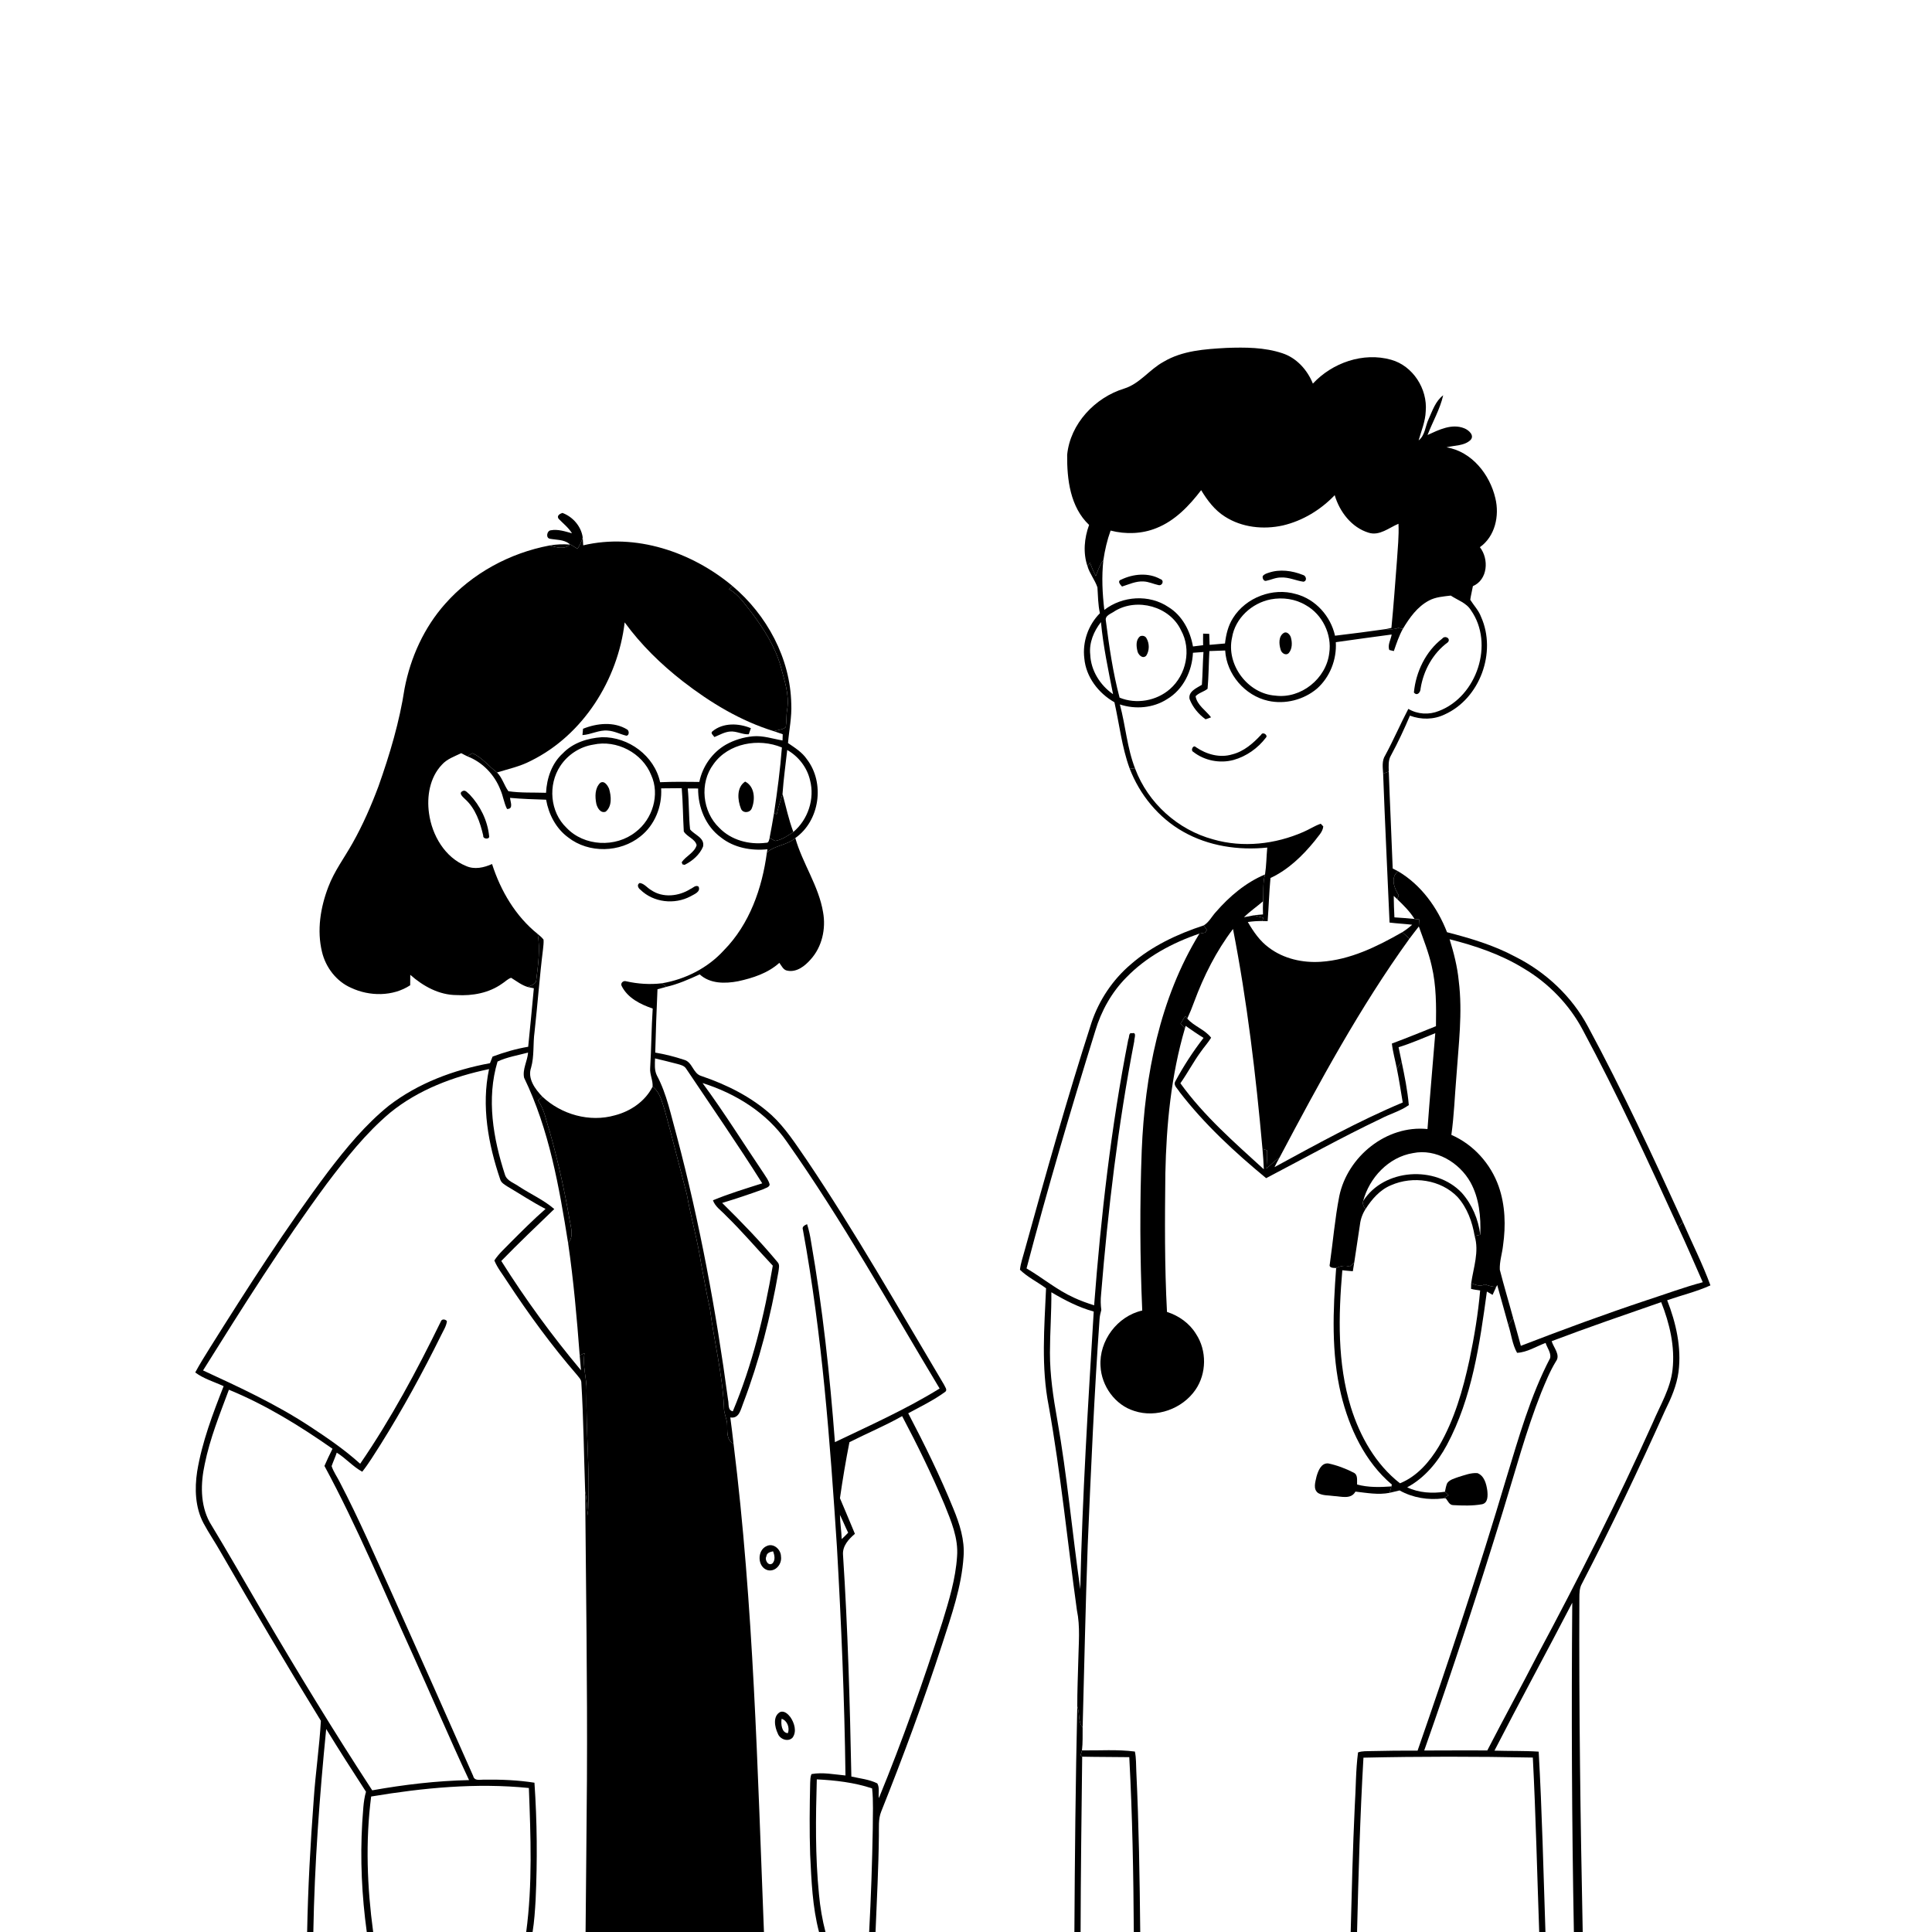 <svg xmlns="http://www.w3.org/2000/svg" viewBox="0 0 1024 1024" version="1.1">
<g id="Parent-Group"><g id="Group-rgba(0,0,0,0)" fill="rgba(0,0,0,0)">
<path fill="rgba(0,0,0,0)" opacity="1.00" d=" M 0.00 0.00 L 1024.00 0.00 L 1024.00 1024.00 L 838.87 1024.00 C 837.67 965.00 836.84 906.00 837.10 846.99 C 837.11 844.41 837.12 841.72 838.43 839.43 C 854.06 809.27 868.62 778.57 882.53 747.59 C 885.74 741.11 888.68 734.37 889.65 727.14 C 891.31 714.22 888.32 701.15 883.64 689.15 C 891.27 686.50 899.19 684.62 906.57 681.28 C 902.38 669.82 896.82 658.90 891.97 647.71 C 876.05 612.82 859.93 577.97 841.71 544.21 C 833.15 528.14 819.29 515.18 803.06 507.04 C 791.73 500.95 779.32 497.29 766.95 494.09 C 761.87 481.05 753.25 469.00 741.03 461.81 C 740.07 461.30 739.12 460.80 738.16 460.32 C 737.54 443.19 736.68 426.07 736.08 408.93 C 736.01 406.04 735.69 402.94 737.26 400.35 C 740.97 393.52 744.24 386.47 747.29 379.31 C 753.22 381.54 759.92 381.47 765.66 378.70 C 784.44 370.27 793.36 345.65 785.00 326.97 C 783.75 323.55 781.17 320.93 779.27 317.90 C 779.59 315.46 780.26 313.08 780.67 310.66 C 788.61 307.25 789.27 296.27 784.37 290.02 C 792.45 284.31 794.82 273.34 792.58 264.11 C 789.65 251.45 780.06 239.32 766.70 237.09 C 770.93 235.98 775.97 236.42 779.37 233.25 C 781.72 230.78 778.41 227.92 776.13 227.02 C 769.50 224.32 762.61 227.83 756.62 230.56 C 759.34 223.53 763.23 216.90 764.92 209.51 C 760.85 212.56 759.22 217.69 757.19 222.15 C 755.41 225.89 755.38 230.70 751.90 233.43 C 753.33 228.31 755.49 223.32 755.67 217.93 C 756.67 206.14 748.89 193.89 737.31 190.67 C 722.53 186.52 706.15 192.25 695.85 203.32 C 692.95 196.08 687.23 189.70 679.69 187.23 C 670.16 184.05 659.93 184.04 650.00 184.40 C 638.65 185.04 626.69 185.79 616.69 191.77 C 609.26 195.79 604.14 203.36 595.87 205.94 C 580.36 210.68 567.20 224.63 565.62 241.07 C 565.48 254.11 567.24 268.77 577.24 278.22 C 574.70 285.22 573.95 292.97 576.39 300.11 C 577.57 304.11 580.35 307.39 581.66 311.32 C 581.98 315.89 581.96 320.51 582.98 325.02 C 576.80 331.22 573.64 340.23 574.71 348.94 C 575.58 358.81 582.21 367.41 590.67 372.21 C 593.29 383.87 594.58 395.90 598.69 407.19 C 603.99 421.16 614.04 433.44 627.10 440.81 C 640.52 448.45 656.43 450.81 671.67 449.23 C 671.22 453.97 671.23 458.76 670.49 463.48 C 660.24 467.77 651.56 475.16 644.34 483.49 C 642.23 485.81 640.78 488.81 638.03 490.47 C 624.06 495.06 610.40 501.44 599.26 511.19 C 589.75 519.28 582.57 530.03 578.57 541.86 C 565.64 581.89 554.27 622.41 543.04 662.95 C 542.17 666.28 540.96 669.55 540.60 673.00 C 544.65 676.96 549.89 679.46 554.43 682.82 C 553.52 703.61 551.77 724.63 555.85 745.22 C 562.25 781.08 565.80 817.36 570.78 853.43 C 572.62 862.20 571.67 871.18 571.52 880.06 C 571.32 888.19 570.95 896.32 570.98 904.45 C 570.08 944.30 569.67 984.15 569.45 1024.00 L 464.05 1024.00 C 464.74 1007.02 465.65 990.04 465.82 973.05 C 465.92 968.71 465.40 964.19 467.09 960.08 C 478.77 930.85 489.69 901.29 499.41 871.34 C 504.28 856.22 509.68 840.99 510.71 825.01 C 511.38 816.22 508.61 807.68 505.31 799.66 C 498.28 782.37 490.04 765.60 481.38 749.07 C 488.01 745.48 494.86 742.17 500.97 737.71 C 502.37 736.72 500.74 734.92 500.30 733.81 C 476.45 693.78 453.45 653.19 427.39 614.54 C 421.71 606.37 416.32 597.83 408.95 591.03 C 398.31 581.39 385.20 574.87 371.68 570.29 C 367.27 569.00 367.05 562.89 362.58 561.71 C 357.59 560.06 352.47 558.77 347.29 557.89 C 347.60 546.70 347.95 535.51 348.48 524.33 C 350.05 523.89 351.62 523.45 353.21 523.04 C 359.36 521.61 365.14 519.07 370.86 516.44 C 376.35 521.48 384.34 521.40 391.22 520.08 C 399.05 518.38 407.02 515.79 413.07 510.33 C 414.26 511.88 415.15 514.17 417.35 514.48 C 422.25 515.45 426.58 512.04 429.61 508.58 C 435.71 501.91 437.83 492.29 436.25 483.52 C 433.94 469.52 425.36 457.69 421.53 444.17 C 434.51 435.03 437.30 414.97 427.68 402.44 C 425.17 398.69 421.29 396.33 417.66 393.83 C 418.23 386.91 419.73 380.03 419.39 373.04 C 418.90 348.89 406.45 325.91 388.13 310.51 C 366.60 292.53 336.94 282.46 309.11 289.04 C 309.04 287.63 308.95 286.22 308.85 284.82 C 308.05 278.98 303.56 273.85 298.08 271.86 C 296.78 272.31 294.96 273.27 296.04 274.93 C 298.47 277.46 301.30 279.63 303.18 282.66 C 299.54 281.67 295.76 280.37 291.94 281.06 C 289.88 281.28 289.18 284.99 291.32 285.52 C 294.81 286.20 298.67 285.89 301.67 288.15 L 301.99 288.64 C 298.42 288.33 294.83 288.50 291.31 289.11 C 270.22 293.09 250.26 303.85 236.00 319.98 C 224.79 332.55 217.61 348.41 214.44 364.88 C 211.75 382.57 206.60 399.80 200.64 416.64 C 196.76 427.03 192.30 437.24 186.85 446.91 C 182.54 454.60 177.16 461.74 174.03 470.05 C 169.85 480.93 167.88 493.07 170.67 504.54 C 172.63 512.75 178.30 520.19 186.12 523.58 C 195.87 528.16 208.26 528.23 217.41 522.21 C 217.41 520.36 217.43 518.51 217.45 516.67 C 224.24 522.69 232.75 527.41 242.05 527.41 C 250.43 527.90 259.17 526.31 266.11 521.36 C 267.72 520.38 269.10 518.82 270.91 518.26 C 273.82 520.03 276.54 522.24 279.88 523.18 C 280.65 523.34 282.19 523.65 282.95 523.81 C 282.04 534.15 280.95 544.48 279.95 554.81 C 273.49 555.88 267.20 557.74 261.07 560.02 C 260.61 561.17 260.15 562.34 259.70 563.51 C 240.53 567.05 221.61 574.07 206.07 586.06 C 193.69 596.04 183.53 608.41 173.92 620.99 C 151.43 650.97 131.21 682.57 111.30 714.30 C 108.61 718.63 105.89 722.93 103.48 727.43 C 107.98 730.81 113.48 732.36 118.53 734.70 C 112.76 749.38 107.08 764.29 104.50 779.92 C 103.10 789.10 103.44 798.98 107.87 807.34 C 110.72 812.68 114.18 817.66 117.14 822.94 C 134.39 852.87 151.97 882.64 170.07 912.05 C 169.29 926.03 167.19 939.93 166.27 953.92 C 164.52 977.24 163.23 1000.61 162.79 1024.00 L 0.00 1024.00 L 0.00 0.00 Z" />
<path fill="rgba(0,0,0,0)" opacity="1.00" d=" M 612.92 279.90 C 622.79 276.00 630.31 268.06 636.64 259.80 C 639.89 265.18 643.80 270.40 649.20 273.79 C 658.19 279.58 669.59 280.80 679.91 278.51 C 690.41 276.07 699.99 270.22 707.42 262.46 C 710.02 271.27 716.37 279.60 725.42 282.35 C 731.18 284.16 736.20 279.70 741.22 277.61 C 741.55 284.11 740.80 290.60 740.41 297.08 C 739.49 308.99 738.64 320.90 737.48 332.79 C 736.48 333.01 735.49 333.23 734.50 333.44 C 725.54 334.69 716.57 335.90 707.59 336.94 C 705.27 326.58 697.32 317.64 686.97 314.89 C 674.61 311.21 660.34 316.66 653.52 327.56 C 650.93 331.60 649.81 336.35 649.27 341.06 C 646.55 341.29 643.83 341.54 641.11 341.78 C 641.06 339.83 641.01 337.89 640.92 335.95 C 640.11 335.92 638.49 335.86 637.68 335.84 C 637.64 337.88 637.63 339.92 637.68 341.97 C 635.88 342.19 634.08 342.41 632.30 342.64 C 630.85 334.39 626.61 326.22 619.30 321.76 C 609.14 314.87 594.91 315.82 585.31 323.27 C 584.29 314.50 583.83 305.64 584.82 296.84 C 585.60 291.53 586.81 286.27 588.64 281.22 C 596.61 283.27 605.26 283.02 612.92 279.90 M 672.38 303.58 C 671.23 303.95 669.99 304.34 669.28 305.38 C 668.99 306.42 669.78 308.21 671.10 307.85 C 673.74 307.32 676.23 306.02 678.99 306.09 C 683.09 305.84 686.86 307.78 690.86 308.32 C 693.00 307.89 692.28 305.09 690.58 304.73 C 684.84 302.44 678.32 301.54 672.38 303.58 M 594.15 307.26 C 592.02 308.01 593.79 309.89 594.69 310.88 C 598.38 309.72 602.05 307.96 606.01 308.18 C 608.80 308.27 611.34 309.54 614.04 310.12 C 616.14 310.61 617.21 307.56 615.00 306.92 C 608.63 303.36 600.55 304.14 594.15 307.26 Z" />
<path fill="rgba(0,0,0,0)" opacity="1.00" d=" M 757.36 318.32 C 760.90 316.40 765.00 316.16 768.93 315.67 C 772.59 318.12 777.21 319.49 779.63 323.44 C 792.13 341.25 782.76 369.14 762.70 376.81 C 757.43 378.97 751.36 378.64 746.45 375.72 C 742.19 383.80 738.60 392.23 734.24 400.27 C 732.30 403.21 732.91 406.78 733.09 410.08 C 734.05 436.39 735.37 462.68 736.49 488.98 C 740.47 489.47 744.49 489.66 748.48 490.13 C 746.85 491.60 745.10 492.93 743.24 494.08 C 729.91 501.70 715.62 508.76 700.04 509.77 C 690.41 510.40 680.39 508.18 672.60 502.31 C 667.76 498.81 664.34 493.78 661.37 488.69 C 663.93 488.32 666.52 488.12 669.13 488.17 C 669.82 488.19 671.19 488.21 671.88 488.23 C 672.47 480.61 672.66 472.96 673.38 465.36 C 682.75 461.00 690.33 453.65 696.80 445.73 C 698.49 443.31 701.09 441.09 701.36 438.01 C 701.02 437.66 700.35 436.95 700.01 436.59 C 696.79 437.69 693.96 439.62 690.84 440.94 C 675.93 447.48 658.76 449.45 643.00 444.89 C 624.32 439.87 608.49 425.64 601.69 407.51 C 597.38 396.55 596.60 384.67 593.55 373.37 C 601.79 376.08 611.22 375.30 618.58 370.56 C 627.11 365.51 631.86 355.70 632.28 345.98 C 634.13 345.84 635.99 345.71 637.86 345.58 C 637.46 351.36 637.46 357.17 637.02 362.96 C 634.26 364.68 629.67 366.47 630.50 370.52 C 632.12 374.80 635.26 378.58 638.98 381.24 C 639.70 380.98 641.16 380.46 641.89 380.20 C 639.15 376.54 634.48 373.77 633.69 369.02 C 635.42 367.16 638.10 366.66 640.04 365.07 C 640.64 358.43 640.63 351.74 640.99 345.08 C 643.78 344.95 646.57 344.86 649.37 344.78 C 650.09 357.37 659.82 368.71 672.11 371.44 C 681.13 373.47 690.99 370.93 698.04 364.98 C 704.92 358.86 708.54 349.53 708.01 340.37 C 717.86 338.91 727.75 337.67 737.61 336.30 C 737.23 338.98 735.31 341.81 736.38 344.52 C 736.98 344.66 738.17 344.94 738.77 345.08 C 740.14 341.07 741.49 337.02 743.55 333.30 C 747.04 327.46 751.19 321.58 757.36 318.32 M 764.39 338.50 C 755.65 345.23 750.41 356.19 749.40 367.04 C 751.12 369.14 752.93 366.92 752.94 364.95 C 754.47 355.33 759.48 346.21 767.41 340.41 C 769.13 338.45 765.90 336.54 764.39 338.50 M 668.44 389.41 C 664.20 393.96 659.31 398.28 653.12 399.83 C 646.52 401.86 639.39 399.81 633.86 396.01 C 632.46 394.53 630.78 397.72 632.51 398.54 C 638.42 403.18 646.61 404.76 653.86 402.78 C 660.65 400.86 666.71 396.56 670.96 390.96 C 672.26 389.70 669.33 387.61 668.44 389.41 Z" />
<path fill="rgba(0,0,0,0)" opacity="1.00" d=" M 673.56 317.67 C 679.86 316.48 686.64 317.44 692.17 320.79 C 700.89 325.70 706.03 336.25 704.53 346.14 C 702.94 359.68 689.57 370.46 675.97 368.70 C 661.31 367.71 649.79 352.27 653.01 337.94 C 654.66 327.67 663.53 319.60 673.56 317.67 M 680.44 335.46 C 677.55 337.25 677.87 341.38 678.74 344.23 C 679.11 346.08 681.48 347.76 683.08 346.13 C 684.99 343.88 684.96 340.49 684.17 337.78 C 683.73 336.34 682.01 334.48 680.44 335.46 Z" />
<path fill="rgba(0,0,0,0)" opacity="1.00" d=" M 331.09 329.87 C 339.74 341.75 350.35 352.10 361.93 361.12 C 376.48 372.41 392.53 382.13 410.23 387.57 C 411.77 388.08 413.32 388.61 414.86 389.16 C 414.81 390.25 414.77 391.35 414.76 392.46 C 409.54 391.58 404.38 389.76 399.03 390.26 C 394.01 390.73 389.07 392.23 384.68 394.71 C 377.45 398.90 372.32 406.27 370.66 414.44 C 363.74 414.34 356.80 414.30 349.88 414.59 C 346.86 400.62 333.16 390.48 319.05 390.73 C 311.46 391.23 303.67 393.67 298.30 399.29 C 292.45 404.60 289.80 412.47 289.41 420.20 C 282.77 419.97 276.05 420.34 269.46 419.36 C 267.17 416.21 266.22 412.23 263.44 409.42 C 269.46 407.57 275.70 406.23 281.32 403.28 C 309.11 389.58 327.50 360.26 331.09 329.87 M 309.02 386.26 C 308.94 387.10 308.78 388.78 308.71 389.61 C 313.28 389.35 317.48 386.78 322.14 387.23 C 325.55 387.45 328.62 389.11 331.89 389.92 C 333.52 390.04 333.63 387.36 332.40 386.64 C 325.37 382.35 316.38 383.30 309.02 386.26 M 377.60 387.63 C 376.34 388.60 378.16 389.82 378.65 390.65 C 381.38 389.54 384.01 387.95 387.00 387.72 C 390.39 387.44 393.47 389.39 396.86 389.18 C 397.22 388.10 397.60 387.03 397.98 385.96 C 391.52 383.25 383.23 382.93 377.60 387.63 Z" />
<path fill="rgba(0,0,0,0)" opacity="1.00" d=" M 314.45 394.67 C 326.78 391.92 340.52 399.05 345.16 410.85 C 349.87 421.19 345.85 434.20 336.94 440.95 C 326.38 449.41 309.58 448.65 300.22 438.70 C 291.50 430.34 290.36 415.95 296.96 406.00 C 300.90 400.01 307.36 395.77 314.45 394.67 M 318.12 414.94 C 315.22 417.75 315.33 422.32 316.06 426.00 C 316.58 428.19 318.33 431.23 321.03 430.20 C 324.51 427.31 323.97 421.97 322.83 418.07 C 322.09 416.33 320.30 413.50 318.12 414.94 Z" />
<path fill="rgba(0,0,0,0)" opacity="1.00" d=" M 378.14 405.05 C 386.07 393.81 402.17 391.06 414.42 396.18 C 413.54 407.76 412.00 419.29 410.29 430.77 C 409.54 435.20 408.78 439.62 407.91 444.03 C 407.67 445.10 407.51 446.88 405.95 446.70 C 397.06 447.83 387.52 445.31 381.21 438.74 C 372.24 430.20 370.65 415.03 378.14 405.05 M 392.70 428.55 C 393.64 431.18 397.49 430.93 398.46 428.44 C 400.37 423.73 400.07 416.84 394.94 414.26 C 390.31 417.30 390.90 424.05 392.70 428.55 Z" />
<path fill="rgba(0,0,0,0)" opacity="1.00" d=" M 244.47 399.20 C 245.52 399.76 246.57 400.34 247.66 400.85 C 255.71 403.92 262.12 410.59 265.22 418.59 C 266.69 421.88 267.09 425.56 268.74 428.78 C 272.32 428.80 270.48 425.06 270.34 422.88 C 276.69 423.48 283.08 423.64 289.45 423.86 C 290.81 431.64 294.70 439.14 301.16 443.86 C 312.07 452.41 328.68 451.97 339.41 443.33 C 347.03 437.35 351.01 427.44 350.42 417.85 C 354.06 417.79 357.69 417.78 361.33 417.75 C 361.98 425.38 361.97 433.05 362.42 440.68 C 364.10 443.56 368.46 444.60 369.23 447.96 C 368.10 451.95 363.56 453.69 361.31 457.01 L 361.72 458.13 L 362.86 458.39 C 366.95 456.37 370.85 453.03 372.62 448.74 C 373.69 443.97 367.97 442.51 365.75 439.56 C 365.00 432.37 365.23 425.10 364.52 417.89 C 366.34 417.91 368.18 417.92 370.02 417.92 C 369.92 427.79 373.99 437.91 382.09 443.84 C 389.00 449.34 398.15 451.01 406.77 450.13 C 406.70 450.57 406.54 451.45 406.46 451.88 C 403.96 470.80 397.28 489.87 383.66 503.69 C 375.14 513.06 363.30 519.06 350.87 521.16 C 344.52 521.92 338.11 521.50 331.88 520.10 C 330.39 519.56 328.70 521.07 329.48 522.56 C 332.65 528.99 339.47 532.34 345.95 534.56 C 345.25 545.04 345.25 555.56 344.60 566.05 C 344.31 569.44 346.13 572.57 345.89 575.95 C 341.95 583.74 334.23 588.99 325.92 591.14 C 312.47 594.98 297.50 590.71 287.42 581.21 C 283.61 577.24 279.47 571.63 281.49 565.88 C 283.24 559.69 282.43 553.20 283.33 546.89 C 284.94 532.28 286.00 517.61 287.82 503.02 C 287.98 501.36 288.22 499.69 288.09 498.03 C 287.24 496.85 286.07 495.96 284.99 495.03 C 273.25 485.62 265.35 472.15 260.80 457.95 C 256.51 459.88 251.46 461.03 246.98 458.98 C 235.76 454.43 228.98 442.70 227.39 431.09 C 226.12 422.09 227.78 412.05 234.24 405.28 C 236.96 402.24 240.90 400.92 244.47 399.20 M 245.36 419.21 C 242.71 420.34 245.38 422.43 246.52 423.56 C 252.04 428.53 254.47 435.84 256.12 442.86 C 255.79 444.90 259.80 445.04 259.24 443.02 C 258.39 434.87 254.51 427.00 248.87 421.06 C 247.86 420.32 246.80 418.59 245.36 419.21 M 339.06 468.00 C 337.39 468.85 338.21 470.72 339.41 471.56 C 346.34 478.36 357.50 479.60 365.99 475.08 C 367.85 473.98 371.52 472.75 370.27 469.93 C 368.71 468.85 367.34 470.63 365.98 471.16 C 359.84 475.07 351.34 476.05 345.13 471.77 C 343.04 470.62 341.53 468.31 339.06 468.00 Z" />
<path fill="rgba(0,0,0,0)" opacity="1.00" d=" M 747.04 497.51 C 748.64 495.32 750.36 493.21 752.01 491.05 C 754.46 497.96 757.22 504.79 758.82 511.97 C 761.31 522.42 761.25 533.23 761.09 543.90 C 753.31 546.99 745.57 550.20 737.72 553.10 C 738.24 557.64 739.52 562.05 740.39 566.54 C 741.60 572.44 742.46 578.40 743.48 584.34 C 720.06 594.15 697.80 606.50 675.51 618.60 C 676.35 616.87 677.25 615.18 678.19 613.52 C 699.24 573.78 720.68 534.04 747.04 497.51 Z" />
<path fill="rgba(0,0,0,0)" opacity="1.00" d=" M 632.91 531.04 C 638.00 517.30 644.64 504.07 653.52 492.38 C 661.03 530.89 665.65 569.91 669.14 608.96 C 669.48 612.55 669.71 616.15 669.86 619.76 C 654.23 605.50 638.05 591.41 625.63 574.15 C 629.45 568.75 632.50 562.85 636.41 557.51 C 638.17 554.96 640.29 552.67 641.92 550.02 C 638.64 545.65 632.85 544.00 629.28 539.87 C 630.63 536.98 631.83 534.03 632.91 531.04 Z" />
<path fill="rgba(0,0,0,0)" opacity="1.00" d=" M 597.05 517.99 C 607.65 507.05 621.40 499.70 635.72 494.84 C 614.63 529.23 606.77 569.94 605.14 609.78 C 604.08 638.04 604.18 666.35 605.41 694.61 C 592.23 697.57 582.45 710.61 583.30 724.09 C 583.81 734.61 591.00 744.70 601.20 747.83 C 612.93 751.72 626.68 746.72 633.63 736.61 C 639.57 727.99 639.70 715.79 633.93 707.05 C 630.49 701.37 624.80 697.34 618.53 695.35 C 617.22 670.93 617.39 646.46 617.66 622.01 C 618.19 596.09 620.70 570.04 628.03 545.08 L 628.42 543.74 C 631.54 545.93 634.66 548.11 637.91 550.10 C 632.30 557.34 627.28 565.07 622.94 573.14 C 621.69 575.29 624.26 577.06 625.20 578.79 C 638.42 595.92 654.43 610.71 671.07 624.45 C 691.29 613.90 711.22 602.75 731.83 592.96 C 736.69 590.38 742.21 588.93 746.70 585.73 C 746.03 577.98 744.47 570.32 742.88 562.71 C 742.32 560.17 741.77 557.61 741.27 555.06 C 747.91 553.01 754.28 550.19 760.73 547.61 C 759.36 564.55 757.84 581.47 756.60 598.42 C 734.87 596.18 714.18 613.02 709.84 634.02 C 707.52 645.94 706.52 658.07 704.81 670.09 C 704.19 672.16 706.94 672.01 708.19 672.07 C 706.52 694.37 705.53 717.11 710.77 739.04 C 715.12 756.96 723.41 774.75 737.71 786.86 C 737.65 787.11 737.53 787.59 737.46 787.84 C 731.41 788.28 725.20 788.43 719.29 786.82 C 719.14 784.62 719.88 781.67 717.43 780.51 C 713.20 778.35 708.65 776.62 704.00 775.64 C 700.25 775.32 698.67 779.56 697.81 782.50 C 697.21 785.35 695.75 789.30 698.69 791.38 C 701.18 792.80 704.21 792.50 706.98 792.93 C 710.89 793.11 716.06 794.87 718.41 790.58 C 724.43 791.26 730.53 792.42 736.57 791.22 C 738.32 790.84 740.06 790.39 741.81 789.96 C 748.78 793.87 756.97 795.19 764.87 794.19 C 765.21 794.18 765.89 794.14 766.23 794.12 C 767.41 795.39 768.07 797.64 770.11 797.74 C 775.23 798.01 780.47 798.19 785.54 797.28 C 788.79 796.56 788.57 792.58 788.30 790.01 C 787.81 786.53 786.72 782.19 783.08 780.79 C 779.59 780.51 776.26 781.88 772.98 782.85 C 770.90 783.64 768.43 784.17 767.06 786.08 C 766.41 787.52 766.19 789.11 765.84 790.66 C 759.14 791.65 752.03 791.27 745.84 788.31 C 755.07 783.34 761.94 775.05 766.85 765.92 C 780.26 740.90 784.29 712.30 788.08 684.55 C 789.07 685.13 790.07 685.71 791.09 686.31 C 791.73 684.91 792.35 683.50 793.02 682.12 C 793.15 681.86 793.41 681.34 793.55 681.08 C 795.49 688.14 797.46 695.20 799.44 702.26 C 801.02 707.14 801.53 712.52 804.08 717.02 C 809.30 716.80 814.26 713.62 819.20 711.77 C 820.00 714.37 822.19 716.99 821.64 719.75 C 811.12 739.90 804.98 761.91 798.36 783.54 C 783.95 832.05 767.97 880.08 751.35 927.87 C 743.22 927.82 735.09 927.93 726.96 928.11 C 724.57 928.20 722.08 928.00 719.79 928.81 C 718.55 938.27 718.67 947.89 718.05 957.42 C 717.01 979.60 716.45 1001.80 715.89 1024.00 L 604.35 1024.00 C 604.06 995.63 603.62 967.26 602.27 938.92 C 602.08 935.40 602.26 931.82 601.51 928.36 C 592.28 927.15 582.80 927.87 573.47 927.74 C 573.93 923.70 573.78 919.63 573.82 915.59 C 574.70 883.41 575.33 851.22 576.51 819.05 C 578.23 779.01 579.95 738.97 582.80 699.00 C 582.92 697.39 583.31 695.83 583.72 694.28 C 583.35 691.57 583.30 688.83 583.59 686.12 C 587.27 641.14 592.58 596.23 601.17 551.91 C 601.04 550.57 602.77 546.86 599.99 547.66 C 598.10 547.07 598.62 549.91 598.02 550.90 C 588.87 597.41 583.53 644.61 579.91 691.85 C 576.27 690.68 572.66 689.41 569.20 687.79 C 560.19 683.71 552.58 677.27 544.09 672.29 C 555.20 630.04 567.56 588.11 580.52 546.39 C 583.68 535.79 589.23 525.86 597.05 517.99 Z" />
<path fill="rgba(0,0,0,0)" opacity="1.00" d=" M 768.32 497.82 C 782.01 501.28 795.57 505.87 807.65 513.32 C 820.78 521.11 831.80 532.45 838.94 545.97 C 857.21 580.00 873.38 615.10 889.41 650.22 C 893.96 659.93 898.16 669.80 902.50 679.61 C 892.56 682.24 882.92 685.86 873.14 689.02 C 850.58 696.53 828.26 704.75 806.08 713.32 C 804.74 708.42 803.42 703.51 802.01 698.64 C 799.70 690.07 797.11 681.57 794.93 672.98 C 794.72 668.63 796.20 664.38 796.65 660.08 C 798.13 649.67 797.84 638.79 794.33 628.80 C 790.12 616.82 780.93 606.58 769.25 601.51 C 770.69 591.36 771.02 581.10 771.89 570.90 C 773.04 553.92 775.30 536.84 773.16 519.85 C 772.43 512.34 770.55 505.01 768.32 497.82 Z" />
<path fill="rgba(0,0,0,0)" opacity="1.00" d=" M 263.71 562.64 C 268.80 560.23 274.48 559.35 279.89 557.89 C 279.56 562.38 276.81 566.77 277.79 571.24 C 291.08 598.67 296.36 629.04 301.12 658.89 C 304.00 678.63 305.75 698.49 307.25 718.37 C 307.50 721.00 307.74 723.64 307.94 726.29 C 292.56 707.96 278.43 688.58 265.69 668.34 C 274.83 658.94 284.33 649.91 293.77 640.82 C 288.19 635.97 281.30 632.95 275.14 628.91 C 272.54 627.00 268.66 625.98 267.63 622.59 C 261.40 603.44 257.76 582.33 263.71 562.64 Z" />
<path fill="rgba(0,0,0,0)" opacity="1.00" d=" M 347.19 560.98 C 351.16 561.88 355.10 562.92 359.05 563.92 C 360.70 564.38 362.63 564.80 363.63 566.36 C 377.16 586.58 391.05 606.59 404.00 627.19 C 395.24 629.99 386.37 632.65 377.88 636.18 C 379.08 639.67 382.39 641.68 384.77 644.31 C 393.47 652.75 401.28 662.03 409.59 670.83 C 405.11 697.16 398.76 723.33 388.41 748.02 C 385.57 747.49 386.42 744.04 385.89 741.95 C 379.58 694.86 370.88 648.04 358.70 602.10 C 355.63 591.25 353.48 579.95 348.13 569.94 C 346.77 567.15 347.10 563.96 347.19 560.98 Z" />
<path fill="rgba(0,0,0,0)" opacity="1.00" d=" M 206.78 589.75 C 221.79 577.51 240.41 570.57 259.20 566.65 C 255.06 586.22 258.79 606.46 265.13 625.13 C 265.67 626.96 267.47 627.88 268.95 628.87 C 275.68 632.83 282.20 637.17 289.15 640.76 C 282.68 646.41 276.61 652.51 270.53 658.59 C 267.61 661.66 264.33 664.48 262.02 668.07 C 263.65 672.13 266.51 675.52 268.81 679.21 C 280.19 696.52 292.44 713.29 306.01 728.96 C 306.80 730.04 307.95 731.04 308.10 732.47 C 309.29 751.79 309.46 771.16 310.15 790.51 C 310.56 841.33 311.37 892.17 311.09 943.00 C 310.82 970.00 310.69 997.00 310.37 1024.00 L 282.28 1024.00 C 283.20 1018.37 283.55 1012.68 283.89 1007.00 C 284.84 986.30 284.69 965.53 283.27 944.87 C 274.58 943.51 265.74 943.13 256.96 943.26 C 254.72 943.12 251.47 944.25 250.78 941.27 C 236.55 909.12 222.27 876.99 207.89 844.91 C 198.89 825.06 190.24 805.02 180.15 785.69 C 178.74 782.79 176.75 780.15 175.77 777.06 C 176.60 774.65 177.70 772.35 178.49 769.93 C 183.29 772.92 187.03 777.33 192.00 780.04 C 195.58 775.50 198.55 770.53 201.67 765.67 C 213.41 746.96 224.00 727.54 233.79 707.74 C 234.94 705.30 236.57 702.97 236.88 700.22 C 236.01 699.13 234.11 698.92 233.63 700.47 C 220.97 726.42 207.26 751.98 190.90 775.82 C 182.62 768.32 173.33 761.99 164.00 755.87 C 146.22 744.21 126.88 735.24 107.62 726.36 C 128.62 692.79 149.72 659.20 173.26 627.33 C 183.39 613.94 193.87 600.61 206.78 589.75 Z" />
<path fill="rgba(0,0,0,0)" opacity="1.00" d=" M 372.36 574.04 C 389.84 579.54 406.42 589.76 416.97 605.04 C 446.57 647.02 471.58 691.97 498.02 735.94 C 480.31 746.90 461.27 755.39 442.53 764.37 C 439.84 728.78 436.00 693.24 429.87 658.07 C 429.39 654.94 428.73 651.84 427.77 648.83 C 426.50 649.42 424.92 650.10 425.57 651.85 C 435.75 707.34 439.91 763.70 443.59 819.92 C 445.89 860.26 447.60 900.64 448.12 941.04 C 442.15 940.51 436.10 939.21 430.13 940.30 C 429.45 941.73 429.49 943.35 429.41 944.91 C 429.12 957.60 428.99 970.31 429.40 983.01 C 430.08 996.73 430.58 1010.65 434.10 1024.00 L 404.91 1024.00 C 401.47 937.65 399.44 851.08 388.79 765.22 C 388.28 760.57 387.70 755.92 387.07 751.28 C 391.81 752.04 392.56 747.10 393.88 743.84 C 402.46 721.29 408.46 697.82 412.58 674.08 C 412.76 672.36 413.46 670.31 412.08 668.91 C 402.93 657.90 392.96 647.61 382.76 637.58 C 390.08 635.37 397.33 632.94 404.52 630.33 C 405.68 629.65 407.60 629.41 407.94 627.92 C 407.51 625.70 406.01 623.89 404.85 622.02 C 394.03 606.01 383.82 589.58 372.36 574.04 M 406.35 819.44 C 401.16 821.64 401.35 830.62 406.86 832.22 C 411.10 833.26 414.55 828.91 413.94 824.95 C 413.92 821.27 410.00 817.66 406.35 819.44 M 413.50 907.40 C 409.51 909.59 410.59 915.32 412.24 918.77 C 413.29 921.81 417.66 923.48 420.06 921.00 C 422.45 917.75 421.03 913.21 418.96 910.17 C 417.74 908.54 415.70 906.56 413.50 907.40 Z" />
<path fill="rgba(0,0,0,0)" opacity="1.00" d=" M 737.28 628.19 C 748.83 623.10 763.68 625.20 772.55 634.45 C 777.65 640.17 780.36 647.64 781.60 655.12 C 784.07 663.48 780.94 671.88 779.75 680.18 C 779.74 680.92 779.71 682.39 779.69 683.13 C 781.26 683.55 782.88 683.70 784.51 683.97 C 783.44 696.33 781.38 708.62 778.84 720.77 C 775.40 736.63 770.87 752.51 762.63 766.61 C 757.70 774.79 751.08 782.52 742.02 786.18 C 729.13 776.13 720.82 761.33 716.01 745.93 C 708.76 722.45 709.39 697.48 711.46 673.26 C 713.30 673.48 715.16 673.62 717.02 673.78 C 717.26 672.26 717.51 670.75 717.76 669.25 C 718.79 662.52 719.82 655.80 720.80 649.07 C 721.15 646.15 722.14 643.34 723.74 640.87 C 727.09 635.60 731.38 630.62 737.28 628.19 Z" />
<path fill="rgba(0,0,0,0)" opacity="1.00" d=" M 822.42 710.85 C 841.62 703.55 861.06 696.91 880.46 690.16 C 884.94 701.44 887.85 713.75 886.48 725.94 C 885.37 736.01 879.95 744.76 876.08 753.91 C 857.21 795.88 836.47 836.98 814.73 877.53 C 806.07 894.35 796.97 910.94 788.30 927.76 C 777.15 927.80 766.01 927.69 754.86 927.80 C 769.68 885.77 783.55 843.40 796.65 800.80 C 803.14 779.82 808.78 758.53 816.88 738.08 C 819.21 732.47 821.47 726.80 824.65 721.61 C 827.28 718.11 823.40 714.28 822.42 710.85 Z" />
<path fill="rgba(0,0,0,0)" opacity="1.00" d=" M 121.32 736.59 C 140.85 744.60 158.96 755.78 176.23 767.87 C 174.71 770.85 173.32 773.90 171.96 776.97 C 189.38 809.18 203.35 843.09 218.53 876.39 C 228.66 898.71 238.20 921.30 248.61 943.49 C 231.39 943.86 214.24 945.88 197.29 948.91 C 176.96 917.82 157.64 886.06 138.84 854.02 C 129.66 838.27 120.60 822.44 111.15 806.84 C 106.03 797.45 106.31 786.18 108.52 775.99 C 111.28 762.41 116.50 749.53 121.32 736.59 Z" />
<path fill="rgba(0,0,0,0)" opacity="1.00" d=" M 450.22 764.39 C 459.48 759.69 469.10 755.70 478.15 750.58 C 486.25 765.89 493.86 781.47 500.60 797.44 C 504.12 806.19 508.04 815.31 507.26 824.97 C 506.50 836.84 502.98 848.31 499.51 859.62 C 489.40 891.15 478.41 922.42 465.82 953.04 C 465.39 950.47 466.34 947.55 464.99 945.24 C 460.71 943.10 455.85 942.65 451.24 941.60 C 450.45 902.39 449.37 863.15 446.81 824.01 C 446.49 819.37 449.84 815.74 453.12 812.96 C 450.49 806.66 447.87 800.35 445.19 794.08 C 446.62 784.15 448.27 774.23 450.22 764.39 Z" />
<path fill="rgba(0,0,0,0)" opacity="1.00" d=" M 792.09 927.88 C 805.59 901.62 819.73 875.69 833.33 849.48 C 832.86 907.65 833.09 965.83 834.19 1024.00 L 819.12 1024.00 C 818.05 992.13 817.33 960.25 815.53 928.41 C 807.73 927.89 799.90 928.14 792.09 927.88 Z" />
</g>
<g id="Group-000000" fill="#000000">
<path fill="#000000" opacity="1.00" d=" M 616.69 191.77 C 626.69 185.79 638.65 185.04 650.00 184.40 C 659.93 184.04 670.16 184.05 679.69 187.23 C 687.23 189.70 692.95 196.08 695.85 203.32 C 706.15 192.25 722.53 186.52 737.31 190.67 C 748.89 193.89 756.67 206.14 755.67 217.93 C 755.49 223.32 753.33 228.31 751.90 233.43 C 755.38 230.70 755.41 225.89 757.19 222.15 C 759.22 217.69 760.85 212.56 764.92 209.51 C 763.23 216.90 759.34 223.53 756.62 230.56 C 762.61 227.83 769.50 224.32 776.13 227.02 C 778.41 227.92 781.72 230.78 779.37 233.25 C 775.97 236.42 770.93 235.98 766.70 237.09 C 780.06 239.32 789.65 251.45 792.58 264.11 C 794.82 273.34 792.45 284.31 784.37 290.02 C 789.27 296.27 788.61 307.25 780.67 310.66 C 780.26 313.08 779.59 315.46 779.27 317.90 C 781.17 320.93 783.75 323.55 785.00 326.97 C 793.36 345.65 784.44 370.27 765.66 378.70 C 759.92 381.47 753.22 381.54 747.29 379.31 C 744.24 386.47 740.97 393.52 737.26 400.35 C 735.69 402.94 736.01 406.04 736.08 408.93 C 735.33 409.22 733.84 409.80 733.09 410.08 C 732.91 406.78 732.30 403.21 734.24 400.27 C 738.60 392.23 742.19 383.80 746.45 375.72 C 751.36 378.64 757.43 378.97 762.70 376.81 C 782.76 369.14 792.13 341.25 779.63 323.44 C 777.21 319.49 772.59 318.12 768.93 315.67 C 765.00 316.16 760.90 316.40 757.36 318.32 C 751.19 321.58 747.04 327.46 743.55 333.30 C 742.93 333.18 741.69 332.95 741.08 332.83 C 738.97 333.64 736.71 333.64 734.50 333.44 C 735.49 333.23 736.48 333.01 737.48 332.79 C 738.64 320.90 739.49 308.99 740.41 297.08 C 740.80 290.60 741.55 284.11 741.22 277.61 C 736.20 279.70 731.18 284.16 725.42 282.35 C 716.37 279.60 710.02 271.27 707.42 262.46 C 699.99 270.22 690.41 276.07 679.91 278.51 C 669.59 280.80 658.19 279.58 649.20 273.79 C 643.80 270.40 639.89 265.18 636.64 259.80 C 630.31 268.06 622.79 276.00 612.92 279.90 C 605.26 283.02 596.61 283.27 588.64 281.22 C 586.81 286.27 585.60 291.53 584.82 296.84 C 582.91 299.38 581.91 302.42 580.77 305.35 C 579.61 303.04 578.60 300.67 577.70 298.26 C 577.37 298.72 576.71 299.65 576.39 300.11 C 573.95 292.97 574.70 285.22 577.24 278.22 C 567.24 268.77 565.48 254.11 565.62 241.07 C 567.20 224.63 580.36 210.68 595.87 205.94 C 604.14 203.36 609.26 195.79 616.69 191.77 Z" />
<path fill="#000000" opacity="1.00" d=" M 306.11 290.90 C 307.26 288.99 308.32 287.00 308.85 284.82 C 308.95 286.22 309.04 287.63 309.11 289.04 C 336.94 282.46 366.60 292.53 388.13 310.51 C 387.70 310.95 386.82 311.84 386.39 312.28 C 391.55 315.09 394.66 320.18 398.28 324.61 C 404.86 333.31 410.86 342.73 413.83 353.33 C 415.74 360.68 418.47 368.18 417.25 375.89 C 416.66 379.04 416.95 382.27 416.47 385.42 C 414.79 386.85 412.24 386.78 410.23 387.57 C 392.53 382.13 376.48 372.41 361.93 361.12 C 350.35 352.10 339.74 341.75 331.09 329.87 C 327.50 360.26 309.11 389.58 281.32 403.28 C 275.70 406.23 269.46 407.57 263.44 409.42 C 258.97 406.13 255.58 401.43 250.35 399.22 C 249.45 399.76 248.55 400.30 247.66 400.85 C 246.57 400.34 245.52 399.76 244.47 399.20 C 240.90 400.92 236.96 402.24 234.24 405.28 C 227.78 412.05 226.12 422.09 227.39 431.09 C 228.98 442.70 235.76 454.43 246.98 458.98 C 251.46 461.03 256.51 459.88 260.80 457.95 C 265.35 472.15 273.25 485.62 284.99 495.03 C 286.42 503.12 285.22 511.28 284.24 519.34 C 284.19 521.69 281.49 522.15 279.88 523.18 C 276.54 522.24 273.82 520.03 270.91 518.26 C 269.10 518.82 267.72 520.38 266.11 521.36 C 259.17 526.31 250.43 527.90 242.05 527.41 C 232.75 527.41 224.24 522.69 217.45 516.67 C 217.43 518.51 217.41 520.36 217.41 522.21 C 208.26 528.23 195.87 528.16 186.12 523.58 C 178.30 520.19 172.63 512.75 170.67 504.54 C 167.88 493.07 169.85 480.93 174.03 470.05 C 177.16 461.74 182.54 454.60 186.85 446.91 C 192.30 437.24 196.76 427.03 200.64 416.64 C 206.60 399.80 211.75 382.57 214.44 364.88 C 217.61 348.41 224.79 332.55 236.00 319.98 C 250.26 303.85 270.22 293.09 291.31 289.11 C 294.64 290.09 299.22 291.47 301.99 288.64 L 301.67 288.15 C 303.15 289.05 304.63 289.98 306.11 290.90 Z" />
<path fill="#000000" opacity="1.00" d=" M 411.63 431.70 C 412.40 427.99 413.78 424.45 414.75 420.79 C 416.59 427.53 418.00 434.40 420.50 440.95 C 417.55 442.96 414.48 445.07 410.90 445.71 C 409.84 445.26 408.88 444.61 407.91 444.03 C 408.78 439.62 409.54 435.20 410.29 430.77 C 410.63 431.00 411.30 431.47 411.63 431.70 Z" />
<path fill="#000000" opacity="1.00" d=" M 406.46 451.88 C 410.75 447.90 417.19 448.06 421.53 444.17 C 425.36 457.69 433.94 469.52 436.25 483.52 C 437.83 492.29 435.71 501.91 429.61 508.58 C 426.58 512.04 422.25 515.45 417.35 514.48 C 415.15 514.17 414.26 511.88 413.07 510.33 C 407.02 515.79 399.05 518.38 391.22 520.08 C 384.34 521.40 376.35 521.48 370.86 516.44 C 365.14 519.07 359.36 521.61 353.21 523.04 C 352.42 522.41 351.64 521.78 350.87 521.16 C 363.30 519.06 375.14 513.06 383.66 503.69 C 397.28 489.87 403.96 470.80 406.46 451.88 Z" />
<path fill="#000000" opacity="1.00" d=" M 644.34 483.49 C 651.56 475.16 660.24 467.77 670.49 463.48 C 669.17 468.12 669.81 472.95 669.44 477.69 C 666.11 480.57 662.46 483.07 659.32 486.16 C 661.03 485.84 662.75 485.49 664.47 485.16 C 666.16 485.59 667.87 485.99 669.58 486.43 C 669.47 486.87 669.24 487.74 669.13 488.17 C 666.52 488.12 663.93 488.32 661.37 488.69 C 664.34 493.78 667.76 498.81 672.60 502.31 C 680.39 508.18 690.41 510.40 700.04 509.77 C 715.62 508.76 729.91 501.70 743.24 494.08 C 744.50 495.22 745.76 496.36 747.04 497.51 C 720.68 534.04 699.24 573.78 678.19 613.52 C 675.75 615.28 673.48 617.27 671.27 619.32 C 671.33 616.10 671.80 612.89 671.51 609.68 C 670.92 609.50 669.73 609.14 669.14 608.96 C 665.65 569.91 661.03 530.89 653.52 492.38 C 644.64 504.07 638.00 517.30 632.91 531.04 C 631.83 534.03 630.63 536.98 629.28 539.87 C 629.01 539.54 628.47 538.87 628.20 538.54 C 627.37 539.87 626.54 541.20 625.71 542.53 C 626.48 543.38 627.24 544.22 628.03 545.08 C 620.70 570.04 618.19 596.09 617.66 622.01 C 617.39 646.46 617.22 670.93 618.53 695.35 C 624.80 697.34 630.49 701.37 633.93 707.05 C 639.70 715.79 639.57 727.99 633.63 736.61 C 626.68 746.72 612.93 751.72 601.20 747.83 C 591.00 744.70 583.81 734.61 583.30 724.09 C 582.45 710.61 592.23 697.57 605.41 694.61 C 604.18 666.35 604.08 638.04 605.14 609.78 C 606.77 569.94 614.63 529.23 635.72 494.84 C 636.70 494.63 637.69 494.48 638.70 494.32 C 638.94 493.97 639.41 493.26 639.65 492.91 C 639.10 492.09 638.57 491.28 638.03 490.47 C 640.78 488.81 642.23 485.81 644.34 483.49 Z" />
<path fill="#000000" opacity="1.00" d=" M 325.92 591.14 C 334.23 588.99 341.95 583.74 345.89 575.95 C 349.89 578.98 350.87 584.11 352.38 588.59 C 356.40 603.37 360.12 618.24 364.03 633.04 C 366.28 645.68 369.92 658.03 371.76 670.74 C 373.30 678.36 374.53 686.03 376.28 693.60 C 378.48 711.10 382.95 728.31 383.71 745.99 C 383.64 748.85 384.98 751.44 385.37 754.22 C 385.64 758.06 384.64 763.06 388.79 765.22 C 399.44 851.08 401.47 937.65 404.91 1024.00 L 310.37 1024.00 C 310.69 997.00 310.82 970.00 311.09 943.00 C 311.37 892.17 310.56 841.33 310.15 790.51 C 311.12 794.69 311.04 799.02 311.56 803.27 C 312.98 781.21 310.44 759.12 310.89 737.04 C 311.03 730.37 308.59 723.85 309.83 717.17 C 309.18 717.47 307.89 718.07 307.25 718.37 C 305.75 698.49 304.00 678.63 301.12 658.89 C 304.40 655.30 302.45 650.20 301.80 645.99 C 299.12 630.38 295.63 614.93 291.34 599.68 C 289.42 594.16 288.70 588.11 285.13 583.28 C 285.70 582.76 286.85 581.73 287.42 581.21 C 297.50 590.71 312.47 594.98 325.92 591.14 Z" />
</g>
<g id="Group-000000" fill="#000000">
<path fill="#000000" opacity="1.00" d=" M 296.04 274.93 C 294.96 273.27 296.78 272.31 298.08 271.86 C 303.56 273.85 308.05 278.98 308.85 284.82 C 308.32 287.00 307.26 288.99 306.11 290.90 C 304.63 289.98 303.15 289.05 301.67 288.15 C 298.67 285.89 294.81 286.20 291.32 285.52 C 289.18 284.99 289.88 281.28 291.94 281.06 C 295.76 280.37 299.54 281.67 303.18 282.66 C 301.30 279.63 298.47 277.46 296.04 274.93 Z" />
<path fill="#000000" opacity="1.00" d=" M 598.69 407.19 C 599.44 407.27 600.94 407.43 601.69 407.51 C 608.49 425.64 624.32 439.87 643.00 444.89 C 658.76 449.45 675.93 447.48 690.84 440.94 C 693.96 439.62 696.79 437.69 700.01 436.59 C 700.35 436.95 701.02 437.66 701.36 438.01 C 701.09 441.09 698.49 443.31 696.80 445.73 C 690.33 453.65 682.75 461.00 673.38 465.36 C 672.66 472.96 672.47 480.61 671.88 488.23 C 671.19 488.21 669.82 488.19 669.13 488.17 C 669.24 487.74 669.47 486.87 669.58 486.43 C 667.87 485.99 666.16 485.59 664.47 485.16 C 666.09 484.90 667.76 484.83 669.41 484.66 C 669.36 482.33 669.32 480.01 669.44 477.69 C 669.81 472.95 669.17 468.12 670.49 463.48 C 671.23 458.76 671.22 453.97 671.67 449.23 C 656.43 450.81 640.52 448.45 627.10 440.81 C 614.04 433.44 603.99 421.16 598.69 407.19 Z" />
<path fill="#000000" opacity="1.00" d=" M 715.33 671.35 C 716.14 670.64 716.95 669.94 717.76 669.25 C 717.51 670.75 717.26 672.26 717.02 673.78 C 715.16 673.62 713.30 673.48 711.46 673.26 C 709.39 697.48 708.76 722.45 716.01 745.93 C 720.82 761.33 729.13 776.13 742.02 786.18 C 751.08 782.52 757.70 774.79 762.63 766.61 C 770.87 752.51 775.40 736.63 778.84 720.77 C 781.38 708.62 783.44 696.33 784.51 683.97 C 782.88 683.70 781.26 683.55 779.69 683.13 C 779.71 682.39 779.74 680.92 779.75 680.18 C 782.10 681.01 784.61 682.08 787.01 680.75 C 788.94 681.45 790.94 681.97 793.02 682.12 C 792.35 683.50 791.73 684.91 791.09 686.31 C 790.07 685.71 789.07 685.13 788.08 684.55 C 784.29 712.30 780.26 740.90 766.85 765.92 C 761.94 775.05 755.07 783.34 745.84 788.31 C 752.03 791.27 759.14 791.65 765.84 790.66 C 766.48 791.28 767.13 791.90 767.79 792.54 C 766.81 793.10 765.84 793.65 764.87 794.19 C 756.97 795.19 748.78 793.87 741.81 789.96 C 740.06 790.39 738.32 790.84 736.57 791.22 C 736.87 790.09 737.15 788.94 737.46 787.84 C 737.53 787.59 737.65 787.11 737.71 786.86 C 723.41 774.75 715.12 756.96 710.77 739.04 C 705.53 717.11 706.52 694.37 708.19 672.07 C 710.46 671.05 712.91 670.44 715.33 671.35 Z" />
</g>
<g id="Group-000000" fill="#000000">
<path fill="#000000" opacity="1.00" d=" M 291.31 289.11 C 294.83 288.50 298.42 288.33 301.99 288.64 C 299.22 291.47 294.64 290.09 291.31 289.11 Z" />
</g>
<g id="Group-000000" fill="#000000">
<path fill="#000000" opacity="1.00" d=" M 580.77 305.35 C 581.91 302.42 582.91 299.38 584.82 296.84 C 583.83 305.64 584.29 314.50 585.31 323.27 C 594.91 315.82 609.14 314.87 619.30 321.76 C 626.61 326.22 630.85 334.39 632.30 342.64 C 634.08 342.41 635.88 342.19 637.68 341.97 C 637.63 339.92 637.64 337.88 637.68 335.84 C 638.49 335.86 640.11 335.92 640.92 335.95 C 641.01 337.89 641.06 339.83 641.11 341.78 C 643.83 341.54 646.55 341.29 649.27 341.06 C 649.81 336.35 650.93 331.60 653.52 327.56 C 660.34 316.66 674.61 311.21 686.97 314.89 C 697.32 317.64 705.27 326.58 707.59 336.94 C 716.57 335.90 725.54 334.69 734.50 333.44 C 736.71 333.64 738.97 333.64 741.08 332.83 C 741.69 332.95 742.93 333.18 743.55 333.30 C 741.49 337.02 740.14 341.07 738.77 345.08 C 738.17 344.94 736.98 344.66 736.38 344.52 C 735.31 341.81 737.23 338.98 737.61 336.30 C 727.75 337.67 717.86 338.91 708.01 340.37 C 708.54 349.53 704.92 358.86 698.04 364.98 C 690.99 370.93 681.13 373.47 672.11 371.44 C 659.82 368.71 650.09 357.37 649.37 344.78 C 646.57 344.86 643.78 344.95 640.99 345.08 C 640.63 351.74 640.64 358.43 640.04 365.07 C 638.10 366.66 635.42 367.16 633.69 369.02 C 634.48 373.77 639.15 376.54 641.89 380.20 C 641.16 380.46 639.70 380.98 638.98 381.24 C 635.26 378.58 632.12 374.80 630.50 370.52 C 629.67 366.47 634.26 364.68 637.02 362.96 C 637.46 357.17 637.46 351.36 637.86 345.58 C 635.99 345.71 634.13 345.84 632.28 345.98 C 631.86 355.70 627.11 365.51 618.58 370.56 C 611.22 375.30 601.79 376.08 593.55 373.37 C 596.60 384.67 597.38 396.55 601.69 407.51 C 600.94 407.43 599.44 407.27 598.69 407.19 C 594.58 395.90 593.29 383.87 590.67 372.21 C 582.21 367.41 575.58 358.81 574.71 348.94 C 573.64 340.23 576.80 331.22 582.98 325.02 C 581.96 320.51 581.98 315.89 581.66 311.32 C 580.35 307.39 577.57 304.11 576.39 300.11 C 576.71 299.65 577.37 298.72 577.70 298.26 C 578.60 300.67 579.61 303.04 580.77 305.35 M 673.56 317.67 C 663.53 319.60 654.66 327.67 653.01 337.94 C 649.79 352.27 661.31 367.71 675.97 368.70 C 689.57 370.46 702.94 359.68 704.53 346.14 C 706.03 336.25 700.89 325.70 692.17 320.79 C 686.64 317.44 679.86 316.48 673.56 317.67 M 590.96 323.83 C 589.15 325.23 585.49 326.12 586.13 329.01 C 587.88 342.69 589.86 356.42 593.40 369.76 C 602.23 373.40 612.97 371.50 620.12 365.20 C 628.77 357.66 631.61 344.17 625.95 334.03 C 620.04 321.40 602.75 316.72 590.96 323.83 M 577.85 346.93 C 578.18 355.38 583.08 363.17 589.94 367.94 C 587.44 355.27 584.73 342.61 583.53 329.72 C 579.75 334.56 577.15 340.67 577.85 346.93 Z" />
</g>
<g id="Group-000000" fill="#000000">
<path fill="#000000" opacity="1.00" d=" M 672.38 303.58 C 678.32 301.54 684.84 302.44 690.58 304.73 C 692.28 305.09 693.00 307.89 690.86 308.32 C 686.86 307.78 683.09 305.84 678.99 306.09 C 676.23 306.02 673.74 307.32 671.10 307.85 C 669.78 308.21 668.99 306.42 669.28 305.38 C 669.99 304.34 671.23 303.95 672.38 303.58 Z" />
</g>
<g id="Group-000000" fill="#000000">
<path fill="#000000" opacity="1.00" d=" M 594.15 307.26 C 600.55 304.14 608.63 303.36 615.00 306.92 C 617.21 307.56 616.14 310.61 614.04 310.12 C 611.34 309.54 608.80 308.27 606.01 308.18 C 602.05 307.96 598.38 309.72 594.69 310.88 C 593.79 309.89 592.02 308.01 594.15 307.26 Z" />
</g>
<g id="Group-000000" fill="#000000">
<path fill="#000000" opacity="1.00" d=" M 386.39 312.28 C 386.82 311.84 387.70 310.95 388.13 310.51 C 406.45 325.91 418.90 348.89 419.39 373.04 C 419.73 380.03 418.23 386.91 417.66 393.83 C 421.29 396.33 425.17 398.69 427.68 402.44 C 437.30 414.97 434.51 435.03 421.53 444.17 C 417.19 448.06 410.75 447.90 406.46 451.88 C 406.54 451.45 406.70 450.57 406.77 450.13 C 398.15 451.01 389.00 449.34 382.09 443.84 C 373.99 437.91 369.92 427.79 370.02 417.92 C 368.18 417.92 366.34 417.91 364.52 417.89 C 365.23 425.10 365.00 432.37 365.75 439.56 C 367.97 442.51 373.69 443.97 372.62 448.74 C 370.85 453.03 366.95 456.37 362.86 458.39 L 361.72 458.13 L 361.31 457.01 C 363.56 453.69 368.10 451.95 369.23 447.96 C 368.46 444.60 364.10 443.56 362.42 440.68 C 361.97 433.05 361.98 425.38 361.33 417.75 C 357.69 417.78 354.06 417.79 350.42 417.85 C 351.01 427.44 347.03 437.35 339.41 443.33 C 328.68 451.97 312.07 452.41 301.16 443.86 C 294.70 439.14 290.81 431.64 289.45 423.86 C 283.08 423.64 276.69 423.48 270.34 422.88 C 270.48 425.06 272.32 428.80 268.74 428.78 C 267.09 425.56 266.69 421.88 265.22 418.59 C 262.12 410.59 255.71 403.92 247.66 400.85 C 248.55 400.30 249.45 399.76 250.35 399.22 C 255.58 401.43 258.97 406.13 263.44 409.42 C 266.22 412.23 267.17 416.21 269.46 419.36 C 276.05 420.34 282.77 419.97 289.41 420.20 C 289.80 412.47 292.45 404.60 298.30 399.29 C 303.67 393.67 311.46 391.23 319.05 390.73 C 333.16 390.48 346.86 400.62 349.88 414.59 C 356.80 414.30 363.74 414.34 370.66 414.44 C 372.32 406.27 377.45 398.90 384.68 394.71 C 389.07 392.23 394.01 390.73 399.03 390.26 C 404.38 389.76 409.54 391.58 414.76 392.46 C 414.77 391.35 414.81 390.25 414.86 389.16 C 413.32 388.61 411.77 388.08 410.23 387.57 C 412.24 386.78 414.79 386.85 416.47 385.42 C 416.95 382.27 416.66 379.04 417.25 375.89 C 418.47 368.18 415.74 360.68 413.83 353.33 C 410.86 342.73 404.86 333.31 398.28 324.61 C 394.66 320.18 391.55 315.09 386.39 312.28 M 314.45 394.67 C 307.36 395.77 300.90 400.01 296.96 406.00 C 290.36 415.95 291.50 430.34 300.22 438.70 C 309.58 448.65 326.38 449.41 336.94 440.95 C 345.85 434.20 349.87 421.19 345.16 410.85 C 340.52 399.05 326.78 391.92 314.45 394.67 M 378.14 405.05 C 370.65 415.03 372.24 430.20 381.21 438.74 C 387.52 445.31 397.06 447.83 405.95 446.70 C 407.51 446.88 407.67 445.10 407.91 444.03 C 408.88 444.61 409.84 445.26 410.90 445.71 C 414.48 445.07 417.55 442.96 420.50 440.95 C 428.29 434.39 431.92 423.37 429.33 413.48 C 427.76 406.76 423.23 400.91 417.24 397.51 C 416.37 405.26 415.29 413.04 414.75 420.79 C 413.78 424.45 412.40 427.99 411.63 431.70 C 411.30 431.47 410.63 431.00 410.29 430.77 C 412.00 419.29 413.54 407.76 414.42 396.18 C 402.17 391.06 386.07 393.81 378.14 405.05 Z" />
<path fill="#000000" opacity="1.00" d=" M 628.20 538.54 C 628.47 538.87 629.01 539.54 629.28 539.87 C 632.85 544.00 638.64 545.65 641.92 550.02 C 640.29 552.67 638.17 554.96 636.41 557.51 C 632.50 562.85 629.45 568.75 625.63 574.15 C 638.05 591.41 654.23 605.50 669.86 619.76 C 669.71 616.15 669.48 612.55 669.14 608.96 C 669.73 609.14 670.92 609.50 671.51 609.68 C 671.80 612.89 671.33 616.10 671.27 619.32 C 673.48 617.27 675.75 615.28 678.19 613.52 C 677.25 615.18 676.35 616.87 675.51 618.60 C 697.80 606.50 720.06 594.15 743.48 584.34 C 742.46 578.40 741.60 572.44 740.39 566.54 C 741.21 565.26 742.04 563.99 742.88 562.71 C 744.47 570.32 746.03 577.98 746.70 585.73 C 742.21 588.93 736.69 590.38 731.83 592.96 C 711.22 602.75 691.29 613.90 671.07 624.45 C 654.43 610.71 638.42 595.92 625.20 578.79 C 624.26 577.06 621.69 575.29 622.94 573.14 C 627.28 565.07 632.30 557.34 637.91 550.10 C 634.66 548.11 631.54 545.93 628.42 543.74 L 628.03 545.08 C 627.24 544.22 626.48 543.38 625.71 542.53 C 626.54 541.20 627.37 539.87 628.20 538.54 Z" />
</g>
<g id="Group-000000" fill="#000000">
<path fill="rgba(0,0,0,0)" opacity="1.00" d=" M 590.96 323.83 C 602.75 316.72 620.04 321.40 625.95 334.03 C 631.61 344.17 628.77 357.66 620.12 365.20 C 612.97 371.50 602.23 373.40 593.40 369.76 C 589.86 356.42 587.88 342.69 586.13 329.01 C 585.49 326.12 589.15 325.23 590.96 323.83 M 604.34 337.21 C 601.96 338.96 602.22 342.39 602.83 344.94 C 603.16 346.96 605.62 349.51 607.53 347.53 C 609.27 344.86 609.29 341.10 607.70 338.36 C 607.09 337.08 605.58 336.71 604.34 337.21 Z" />
</g>
<g id="Group-000000" fill="#000000">
<path fill="rgba(0,0,0,0)" opacity="1.00" d=" M 577.85 346.93 C 577.15 340.67 579.75 334.56 583.53 329.72 C 584.73 342.61 587.44 355.27 589.94 367.94 C 583.08 363.17 578.18 355.38 577.85 346.93 Z" />
<path fill="rgba(0,0,0,0)" opacity="1.00" d=" M 722.50 636.59 C 725.75 624.24 736.00 613.27 748.90 611.17 C 761.06 608.66 773.50 616.14 779.37 626.63 C 784.02 635.04 784.97 644.98 784.56 654.43 C 783.59 646.29 780.23 638.38 774.78 632.23 C 760.92 617.56 733.49 619.30 722.50 636.59 Z" />
</g>
<g id="Group-000000" fill="#000000">
<path fill="#000000" opacity="1.00" d=" M 680.44 335.46 C 682.01 334.48 683.73 336.34 684.17 337.78 C 684.96 340.49 684.99 343.88 683.08 346.13 C 681.48 347.76 679.11 346.08 678.74 344.23 C 677.87 341.38 677.55 337.25 680.44 335.46 Z" />
</g>
<g id="Group-000000" fill="#000000">
<path fill="#000000" opacity="1.00" d=" M 604.34 337.21 C 605.58 336.71 607.09 337.08 607.70 338.36 C 609.29 341.10 609.27 344.86 607.53 347.53 C 605.62 349.51 603.16 346.96 602.83 344.94 C 602.22 342.39 601.96 338.96 604.34 337.21 Z" />
</g>
<g id="Group-000000" fill="#000000">
<path fill="#000000" opacity="1.00" d=" M 764.39 338.50 C 765.90 336.54 769.13 338.45 767.41 340.41 C 759.48 346.21 754.47 355.33 752.94 364.95 C 752.93 366.92 751.12 369.14 749.40 367.04 C 750.41 356.19 755.65 345.23 764.39 338.50 Z" />
</g>
<g id="Group-000000" fill="#000000">
<path fill="#000000" opacity="1.00" d=" M 309.02 386.26 C 316.38 383.30 325.37 382.35 332.40 386.64 C 333.63 387.36 333.52 390.04 331.89 389.92 C 328.62 389.11 325.55 387.45 322.14 387.23 C 317.48 386.78 313.28 389.35 308.71 389.61 C 308.78 388.78 308.94 387.10 309.02 386.26 Z" />
</g>
<g id="Group-000000" fill="#000000">
<path fill="#000000" opacity="1.00" d=" M 377.60 387.63 C 383.23 382.93 391.52 383.25 397.98 385.96 C 397.60 387.03 397.22 388.10 396.86 389.18 C 393.47 389.39 390.39 387.44 387.00 387.72 C 384.01 387.95 381.38 389.54 378.65 390.65 C 378.16 389.82 376.34 388.60 377.60 387.63 Z" />
</g>
<g id="Group-000000" fill="#000000">
<path fill="#000000" opacity="1.00" d=" M 668.44 389.41 C 669.33 387.61 672.26 389.70 670.96 390.96 C 666.71 396.56 660.65 400.86 653.86 402.78 C 646.61 404.76 638.42 403.18 632.51 398.54 C 630.78 397.72 632.46 394.53 633.86 396.01 C 639.39 399.81 646.52 401.86 653.12 399.83 C 659.31 398.28 664.20 393.96 668.44 389.41 Z" />
</g>
<g id="Group-000000" fill="#000000">
<path fill="rgba(0,0,0,0)" opacity="1.00" d=" M 417.24 397.51 C 423.23 400.91 427.76 406.76 429.33 413.48 C 431.92 423.37 428.29 434.39 420.50 440.95 C 418.00 434.40 416.59 427.53 414.75 420.79 C 415.29 413.04 416.37 405.26 417.24 397.51 Z" />
</g>
<g id="Group-000000" fill="#000000">
<path fill="#000000" opacity="1.00" d=" M 733.09 410.08 C 733.84 409.80 735.33 409.22 736.08 408.93 C 736.68 426.07 737.54 443.19 738.16 460.32 C 739.12 460.80 740.07 461.30 741.03 461.81 C 736.81 464.97 738.92 470.82 741.34 474.45 C 741.15 474.99 740.78 476.08 740.60 476.63 C 740.13 476.19 739.18 475.29 738.71 474.85 C 738.77 478.64 738.85 482.43 739.07 486.22 C 742.63 486.43 746.18 486.72 749.73 487.07 C 750.57 487.15 751.40 487.24 752.25 487.34 C 752.14 488.57 752.03 489.80 752.01 491.05 C 750.36 493.21 748.64 495.32 747.04 497.51 C 745.76 496.36 744.50 495.22 743.24 494.08 C 745.10 492.93 746.85 491.60 748.48 490.13 C 744.49 489.66 740.47 489.47 736.49 488.98 C 735.37 462.68 734.05 436.39 733.09 410.08 Z" />
<path fill="#000000" opacity="1.00" d=" M 329.48 522.56 C 328.70 521.07 330.39 519.56 331.88 520.10 C 338.11 521.50 344.52 521.92 350.87 521.16 C 351.64 521.78 352.42 522.41 353.21 523.04 C 351.62 523.45 350.05 523.89 348.48 524.33 C 347.95 535.51 347.60 546.70 347.29 557.89 C 352.47 558.77 357.59 560.06 362.58 561.71 C 367.05 562.89 367.27 569.00 371.68 570.29 C 385.20 574.87 398.31 581.39 408.95 591.03 C 416.32 597.83 421.71 606.37 427.39 614.54 C 453.45 653.19 476.45 693.78 500.30 733.81 C 500.74 734.92 502.37 736.72 500.97 737.71 C 494.86 742.17 488.01 745.48 481.38 749.07 C 490.04 765.60 498.28 782.37 505.31 799.66 C 508.61 807.68 511.38 816.22 510.71 825.01 C 509.68 840.99 504.28 856.22 499.41 871.34 C 489.69 901.29 478.77 930.85 467.09 960.08 C 465.40 964.19 465.92 968.71 465.82 973.05 C 465.65 990.04 464.74 1007.02 464.05 1024.00 L 460.67 1024.00 C 461.65 1005.68 462.27 987.35 462.59 969.01 C 462.56 961.97 463.00 954.89 462.23 947.88 C 452.81 944.75 442.80 943.59 432.92 943.10 C 432.34 963.41 432.05 983.81 434.08 1004.07 C 434.69 1010.78 435.82 1017.46 437.52 1024.00 L 434.10 1024.00 C 430.58 1010.65 430.08 996.73 429.40 983.01 C 428.99 970.31 429.12 957.60 429.41 944.91 C 429.49 943.35 429.45 941.73 430.13 940.30 C 436.10 939.21 442.15 940.51 448.12 941.04 C 447.60 900.64 445.89 860.26 443.59 819.92 C 439.91 763.70 435.75 707.34 425.57 651.85 C 424.92 650.10 426.50 649.42 427.77 648.83 C 428.73 651.84 429.39 654.94 429.87 658.07 C 436.00 693.24 439.84 728.78 442.53 764.37 C 461.27 755.39 480.31 746.90 498.02 735.94 C 471.58 691.97 446.57 647.02 416.97 605.04 C 406.42 589.76 389.84 579.54 372.36 574.04 C 383.82 589.58 394.03 606.01 404.85 622.02 C 406.01 623.89 407.51 625.70 407.94 627.92 C 407.60 629.41 405.68 629.65 404.52 630.33 C 397.33 632.94 390.08 635.37 382.76 637.58 C 392.96 647.61 402.93 657.90 412.08 668.91 C 413.46 670.31 412.76 672.36 412.58 674.08 C 408.46 697.82 402.46 721.29 393.88 743.84 C 392.56 747.10 391.81 752.04 387.07 751.28 C 387.70 755.92 388.28 760.57 388.79 765.22 C 384.64 763.06 385.64 758.06 385.37 754.22 C 384.98 751.44 383.64 748.85 383.71 745.99 C 382.95 728.31 378.48 711.10 376.28 693.60 C 374.53 686.03 373.30 678.36 371.76 670.74 C 369.92 658.03 366.28 645.68 364.03 633.04 C 360.12 618.24 356.40 603.37 352.38 588.59 C 350.87 584.11 349.89 578.98 345.89 575.95 C 346.13 572.57 344.31 569.44 344.60 566.05 C 345.25 555.56 345.25 545.04 345.95 534.56 C 339.47 532.34 332.65 528.99 329.48 522.56 M 347.19 560.98 C 347.10 563.96 346.77 567.15 348.13 569.94 C 353.48 579.95 355.63 591.25 358.70 602.10 C 370.88 648.04 379.58 694.86 385.89 741.95 C 386.42 744.04 385.57 747.49 388.41 748.02 C 398.76 723.33 405.11 697.16 409.59 670.83 C 401.28 662.03 393.47 652.75 384.77 644.31 C 382.39 641.68 379.08 639.67 377.88 636.18 C 386.37 632.65 395.24 629.99 404.00 627.19 C 391.05 606.59 377.16 586.58 363.63 566.36 C 362.63 564.80 360.70 564.38 359.05 563.92 C 355.10 562.92 351.16 561.88 347.19 560.98 M 450.22 764.39 C 448.27 774.23 446.62 784.15 445.19 794.08 C 447.87 800.35 450.49 806.66 453.12 812.96 C 449.84 815.74 446.49 819.37 446.81 824.01 C 449.37 863.15 450.45 902.39 451.24 941.60 C 455.85 942.65 460.71 943.10 464.99 945.24 C 466.34 947.55 465.39 950.47 465.82 953.04 C 478.41 922.42 489.40 891.15 499.51 859.62 C 502.98 848.31 506.50 836.84 507.26 824.97 C 508.04 815.31 504.12 806.19 500.60 797.44 C 493.86 781.47 486.25 765.89 478.15 750.58 C 469.10 755.70 459.48 759.69 450.22 764.39 M 445.18 802.93 C 445.28 807.21 445.97 811.46 446.12 815.75 C 447.30 814.65 448.46 813.54 449.55 812.36 C 448.00 809.25 446.73 806.02 445.18 802.93 Z" />
</g>
<g id="Group-000000" fill="#000000">
<path fill="#000000" opacity="1.00" d=" M 318.12 414.94 C 320.30 413.50 322.09 416.33 322.83 418.07 C 323.97 421.97 324.51 427.31 321.03 430.20 C 318.33 431.23 316.58 428.19 316.06 426.00 C 315.33 422.32 315.22 417.75 318.12 414.94 Z" />
</g>
<g id="Group-000000" fill="#000000">
<path fill="#000000" opacity="1.00" d=" M 392.70 428.55 C 390.90 424.05 390.31 417.30 394.94 414.26 C 400.07 416.84 400.37 423.73 398.46 428.44 C 397.49 430.93 393.64 431.18 392.70 428.55 Z" />
</g>
<g id="Group-000000" fill="#000000">
<path fill="#000000" opacity="1.00" d=" M 245.36 419.21 C 246.80 418.59 247.86 420.32 248.87 421.06 C 254.51 427.00 258.39 434.87 259.24 443.02 C 259.80 445.04 255.79 444.90 256.12 442.86 C 254.47 435.84 252.04 428.53 246.52 423.56 C 245.38 422.43 242.71 420.34 245.36 419.21 Z" />
</g>
<g id="Group-000000" fill="#000000">
<path fill="#000000" opacity="1.00" d=" M 741.03 461.81 C 753.25 469.00 761.87 481.05 766.95 494.09 C 779.32 497.29 791.73 500.95 803.06 507.04 C 819.29 515.18 833.15 528.14 841.71 544.21 C 859.93 577.97 876.05 612.82 891.97 647.71 C 891.10 648.54 890.25 649.37 889.41 650.22 C 873.38 615.10 857.21 580.00 838.94 545.97 C 831.80 532.45 820.78 521.11 807.65 513.32 C 795.57 505.87 782.01 501.28 768.32 497.82 C 770.55 505.01 772.43 512.34 773.16 519.85 C 775.30 536.84 773.04 553.92 771.89 570.90 C 771.02 581.10 770.69 591.36 769.25 601.51 C 780.93 606.58 790.12 616.82 794.33 628.80 C 797.84 638.79 798.13 649.67 796.65 660.08 C 796.20 664.38 794.72 668.63 794.93 672.98 C 797.11 681.57 799.70 690.07 802.01 698.64 C 801.15 699.84 800.28 701.04 799.44 702.26 C 797.46 695.20 795.49 688.14 793.55 681.08 C 793.41 681.34 793.15 681.86 793.02 682.12 C 790.94 681.97 788.94 681.45 787.01 680.75 C 784.61 682.08 782.10 681.01 779.75 680.18 C 780.94 671.88 784.07 663.48 781.60 655.12 C 782.34 654.94 783.82 654.60 784.56 654.43 C 784.97 644.98 784.02 635.04 779.37 626.63 C 773.50 616.14 761.06 608.66 748.90 611.17 C 736.00 613.27 725.75 624.24 722.50 636.59 C 722.02 638.16 722.80 639.63 723.74 640.87 C 722.14 643.34 721.15 646.15 720.80 649.07 C 719.82 655.80 718.79 662.52 717.76 669.25 C 716.95 669.94 716.14 670.64 715.33 671.35 C 712.91 670.44 710.46 671.05 708.19 672.07 C 706.94 672.01 704.19 672.16 704.81 670.09 C 706.52 658.07 707.52 645.94 709.84 634.02 C 714.18 613.02 734.87 596.18 756.60 598.42 C 757.84 581.47 759.36 564.55 760.73 547.61 C 754.28 550.19 747.91 553.01 741.27 555.06 C 741.77 557.61 742.32 560.17 742.88 562.71 C 742.04 563.99 741.21 565.26 740.39 566.54 C 739.52 562.05 738.24 557.64 737.72 553.10 C 745.57 550.20 753.31 546.99 761.09 543.90 C 761.25 533.23 761.31 522.42 758.82 511.97 C 757.22 504.79 754.46 497.96 752.01 491.05 C 752.03 489.80 752.14 488.57 752.25 487.34 C 751.40 487.24 750.57 487.15 749.73 487.07 C 747.26 483.13 743.95 479.82 740.60 476.63 C 740.78 476.08 741.15 474.99 741.34 474.45 C 738.92 470.82 736.81 464.97 741.03 461.81 Z" />
<path fill="#000000" opacity="1.00" d=" M 772.98 782.85 C 776.26 781.88 779.59 780.51 783.08 780.79 C 786.72 782.19 787.81 786.53 788.30 790.01 C 788.57 792.58 788.79 796.56 785.54 797.28 C 780.47 798.19 775.23 798.01 770.11 797.74 C 768.07 797.64 767.41 795.39 766.23 794.12 C 765.89 794.14 765.21 794.18 764.87 794.19 C 765.84 793.65 766.81 793.10 767.79 792.54 C 767.13 791.90 766.48 791.28 765.84 790.66 C 766.19 789.11 766.41 787.52 767.06 786.08 C 768.43 784.17 770.90 783.64 772.98 782.85 Z" />
</g>
<g id="Group-000000" fill="#000000">
<path fill="#000000" opacity="1.00" d=" M 339.06 468.00 C 341.53 468.31 343.04 470.62 345.13 471.77 C 351.34 476.05 359.84 475.07 365.98 471.16 C 367.34 470.63 368.71 468.85 370.27 469.93 C 371.52 472.75 367.85 473.98 365.99 475.08 C 357.50 479.60 346.34 478.36 339.41 471.56 C 338.21 470.72 337.39 468.85 339.06 468.00 Z" />
</g>
<g id="Group-000000" fill="#000000">
<path fill="rgba(0,0,0,0)" opacity="1.00" d=" M 738.71 474.85 C 739.18 475.29 740.13 476.19 740.60 476.63 C 743.95 479.82 747.26 483.13 749.73 487.07 C 746.18 486.72 742.63 486.43 739.07 486.22 C 738.85 482.43 738.77 478.64 738.71 474.85 Z" />
</g>
<g id="Group-000000" fill="#000000">
<path fill="rgba(0,0,0,0)" opacity="1.00" d=" M 659.32 486.16 C 662.46 483.07 666.11 480.57 669.44 477.69 C 669.32 480.01 669.36 482.33 669.41 484.66 C 667.76 484.83 666.09 484.90 664.47 485.16 C 662.75 485.49 661.03 485.84 659.32 486.16 Z" />
<path fill="rgba(0,0,0,0)" opacity="1.00" d=" M 445.18 802.93 C 446.73 806.02 448.00 809.25 449.55 812.36 C 448.46 813.54 447.30 814.65 446.12 815.75 C 445.97 811.46 445.28 807.21 445.18 802.93 Z" />
<path fill="rgba(0,0,0,0)" opacity="1.00" d=" M 406.20 824.89 C 406.35 823.06 408.24 822.52 409.74 822.23 C 410.53 824.22 411.06 826.79 409.49 828.56 C 407.34 830.38 405.09 826.86 406.20 824.89 Z" />
<path fill="rgba(0,0,0,0)" opacity="1.00" d=" M 414.28 911.00 C 417.30 911.91 418.66 915.79 417.59 918.61 C 414.25 918.48 413.82 913.60 414.28 911.00 Z" />
</g>
<g id="Group-000000" fill="#000000">
<path fill="#000000" opacity="1.00" d=" M 599.26 511.19 C 610.40 501.44 624.06 495.06 638.03 490.47 C 638.57 491.28 639.10 492.09 639.65 492.91 C 639.41 493.26 638.94 493.97 638.70 494.32 C 637.69 494.48 636.70 494.63 635.72 494.84 C 621.40 499.70 607.65 507.05 597.05 517.99 C 589.23 525.86 583.68 535.79 580.52 546.39 C 567.56 588.11 555.20 630.04 544.09 672.29 C 552.58 677.27 560.19 683.71 569.20 687.79 C 572.66 689.41 576.27 690.68 579.91 691.85 C 583.53 644.61 588.87 597.41 598.02 550.90 C 598.62 549.91 598.10 547.07 599.99 547.66 C 602.77 546.86 601.04 550.57 601.17 551.91 C 592.58 596.23 587.27 641.14 583.59 686.12 C 583.30 688.83 583.35 691.57 583.72 694.28 C 583.31 695.83 582.92 697.39 582.80 699.00 C 579.95 738.97 578.23 779.01 576.51 819.05 C 575.33 851.22 574.70 883.41 573.82 915.59 C 571.23 912.44 572.45 908.05 570.98 904.45 C 570.95 896.32 571.32 888.19 571.52 880.06 C 571.67 871.18 572.62 862.20 570.78 853.43 C 565.80 817.36 562.25 781.08 555.85 745.22 C 551.77 724.63 553.52 703.61 554.43 682.82 C 549.89 679.46 544.65 676.96 540.60 673.00 C 540.96 669.55 542.17 666.28 543.04 662.95 C 554.27 622.41 565.64 581.89 578.57 541.86 C 582.57 530.03 589.75 519.28 599.26 511.19 M 557.24 684.92 C 557.33 695.60 556.51 706.26 556.49 716.95 C 556.48 728.80 558.24 740.56 560.32 752.20 C 565.61 782.05 568.29 812.28 572.56 842.27 C 573.65 793.18 576.71 744.16 579.70 695.15 C 571.71 692.95 564.34 689.13 557.24 684.92 Z" />
</g>
<g id="Group-000000" fill="#000000">
<path fill="#000000" opacity="1.00" d=" M 284.99 495.03 C 286.07 495.96 287.24 496.85 288.09 498.03 C 288.22 499.69 287.98 501.36 287.82 503.02 C 286.00 517.61 284.94 532.28 283.33 546.89 C 282.43 553.20 283.24 559.69 281.49 565.88 C 279.47 571.63 283.61 577.24 287.42 581.21 C 286.85 581.73 285.70 582.76 285.13 583.28 C 288.70 588.11 289.42 594.16 291.34 599.68 C 295.63 614.93 299.12 630.38 301.80 645.99 C 302.45 650.20 304.40 655.30 301.12 658.89 C 296.36 629.04 291.08 598.67 277.79 571.24 C 276.81 566.77 279.56 562.38 279.89 557.89 C 274.48 559.35 268.80 560.23 263.71 562.64 C 257.76 582.33 261.40 603.44 267.63 622.59 C 268.66 625.98 272.54 627.00 275.14 628.91 C 281.30 632.95 288.19 635.97 293.77 640.82 C 284.33 649.91 274.83 658.94 265.69 668.34 C 278.43 688.58 292.56 707.96 307.94 726.29 C 307.74 723.64 307.50 721.00 307.25 718.37 C 307.89 718.07 309.18 717.47 309.83 717.17 C 308.59 723.85 311.03 730.37 310.89 737.04 C 310.44 759.12 312.98 781.21 311.56 803.27 C 311.04 799.02 311.12 794.69 310.15 790.51 C 309.46 771.16 309.29 751.79 308.10 732.47 C 307.95 731.04 306.80 730.04 306.01 728.96 C 292.44 713.29 280.19 696.52 268.81 679.21 C 266.51 675.52 263.65 672.13 262.02 668.07 C 264.33 664.48 267.61 661.66 270.53 658.59 C 276.61 652.51 282.68 646.41 289.15 640.76 C 282.20 637.17 275.68 632.83 268.95 628.87 C 267.47 627.88 265.67 626.96 265.13 625.13 C 258.79 606.46 255.06 586.22 259.20 566.65 C 240.41 570.57 221.79 577.51 206.78 589.75 C 193.87 600.61 183.39 613.94 173.26 627.33 C 149.72 659.20 128.62 692.79 107.62 726.36 C 126.88 735.24 146.22 744.21 164.00 755.87 C 173.33 761.99 182.62 768.32 190.90 775.82 C 207.26 751.98 220.97 726.42 233.63 700.47 C 234.11 698.92 236.01 699.13 236.88 700.22 C 236.57 702.97 234.94 705.30 233.79 707.74 C 224.00 727.54 213.41 746.96 201.67 765.67 C 198.55 770.53 195.58 775.50 192.00 780.04 C 187.03 777.33 183.29 772.92 178.49 769.93 C 177.70 772.35 176.60 774.65 175.77 777.06 C 176.75 780.15 178.74 782.79 180.15 785.69 C 190.24 805.02 198.89 825.06 207.89 844.91 C 222.27 876.99 236.55 909.12 250.78 941.27 C 251.47 944.25 254.72 943.12 256.96 943.26 C 265.74 943.13 274.58 943.51 283.27 944.87 C 284.69 965.53 284.84 986.30 283.89 1007.00 C 283.55 1012.68 283.20 1018.37 282.28 1024.00 L 278.90 1024.00 C 282.29 998.72 281.27 973.09 280.31 947.68 C 252.41 944.85 224.27 947.59 196.72 952.19 C 193.64 976.01 194.58 1000.24 197.79 1024.00 L 194.40 1024.00 C 191.76 1004.81 190.84 985.34 191.99 966.00 C 192.47 960.53 192.45 954.97 193.98 949.66 C 186.81 938.66 179.76 927.59 172.89 916.41 C 169.35 952.18 166.71 988.06 166.07 1024.00 L 162.79 1024.00 C 163.23 1000.61 164.52 977.24 166.27 953.92 C 167.19 939.93 169.29 926.03 170.07 912.05 C 151.97 882.64 134.39 852.87 117.14 822.94 C 114.18 817.66 110.72 812.68 107.87 807.34 C 103.44 798.98 103.10 789.10 104.50 779.92 C 107.08 764.29 112.76 749.38 118.53 734.70 C 113.48 732.36 107.98 730.81 103.48 727.43 C 105.89 722.93 108.61 718.63 111.30 714.30 C 131.21 682.57 151.43 650.97 173.92 620.99 C 183.53 608.41 193.69 596.04 206.07 586.06 C 221.61 574.07 240.53 567.05 259.70 563.51 C 260.15 562.34 260.61 561.17 261.07 560.02 C 267.20 557.74 273.49 555.88 279.95 554.81 C 280.95 544.48 282.04 534.15 282.95 523.81 C 282.19 523.65 280.65 523.34 279.88 523.18 C 281.49 522.15 284.19 521.69 284.24 519.34 C 285.22 511.28 286.42 503.12 284.99 495.03 M 121.32 736.59 C 116.50 749.53 111.28 762.41 108.52 775.99 C 106.31 786.18 106.03 797.45 111.15 806.84 C 120.60 822.44 129.66 838.27 138.84 854.02 C 157.64 886.06 176.96 917.82 197.29 948.91 C 214.24 945.88 231.39 943.86 248.61 943.49 C 238.20 921.30 228.66 898.71 218.53 876.39 C 203.35 843.09 189.38 809.18 171.96 776.97 C 173.32 773.90 174.71 770.85 176.23 767.87 C 158.96 755.78 140.85 744.60 121.32 736.59 Z" />
</g>
<g id="Group-000000" fill="#000000">
<path fill="#000000" opacity="1.00" d=" M 722.50 636.59 C 733.49 619.30 760.92 617.56 774.78 632.23 C 780.23 638.38 783.59 646.29 784.56 654.43 C 783.82 654.60 782.34 654.94 781.60 655.12 C 780.36 647.64 777.65 640.17 772.55 634.45 C 763.68 625.20 748.83 623.10 737.28 628.19 C 731.38 630.62 727.09 635.60 723.74 640.87 C 722.80 639.63 722.02 638.16 722.50 636.59 Z" />
</g>
<g id="Group-000000" fill="#000000">
<path fill="#000000" opacity="1.00" d=" M 889.41 650.22 C 890.25 649.37 891.10 648.54 891.97 647.71 C 896.82 658.90 902.38 669.82 906.57 681.28 C 899.19 684.62 891.27 686.50 883.64 689.15 C 888.32 701.15 891.31 714.22 889.65 727.14 C 888.68 734.37 885.74 741.11 882.53 747.59 C 868.62 778.57 854.06 809.27 838.43 839.43 C 837.12 841.72 837.11 844.41 837.10 846.99 C 836.84 906.00 837.67 965.00 838.87 1024.00 L 834.19 1024.00 C 833.09 965.83 832.86 907.65 833.33 849.48 C 819.73 875.69 805.59 901.62 792.09 927.88 C 799.90 928.14 807.73 927.89 815.53 928.41 C 817.33 960.25 818.05 992.13 819.12 1024.00 L 815.81 1024.00 C 814.71 993.18 814.02 962.34 812.43 931.54 C 782.51 930.94 752.58 930.93 722.66 931.60 C 720.87 962.37 720.02 993.19 719.27 1024.00 L 715.89 1024.00 C 716.45 1001.80 717.01 979.60 718.05 957.42 C 718.67 947.89 718.55 938.27 719.79 928.81 C 722.08 928.00 724.57 928.20 726.96 928.11 C 735.09 927.93 743.22 927.82 751.35 927.87 C 767.97 880.08 783.95 832.05 798.36 783.54 C 804.98 761.91 811.12 739.90 821.64 719.75 C 822.19 716.99 820.00 714.37 819.20 711.77 C 814.26 713.62 809.30 716.80 804.08 717.02 C 801.53 712.52 801.02 707.14 799.44 702.26 C 800.28 701.04 801.15 699.84 802.01 698.64 C 803.42 703.51 804.74 708.42 806.08 713.32 C 828.26 704.75 850.58 696.53 873.14 689.02 C 882.92 685.86 892.56 682.24 902.50 679.61 C 898.16 669.80 893.96 659.93 889.41 650.22 M 822.42 710.85 C 823.40 714.28 827.28 718.11 824.65 721.61 C 821.47 726.80 819.21 732.47 816.88 738.08 C 808.78 758.53 803.14 779.82 796.65 800.80 C 783.55 843.40 769.68 885.77 754.86 927.80 C 766.01 927.69 777.15 927.80 788.30 927.76 C 796.97 910.94 806.07 894.35 814.73 877.53 C 836.47 836.98 857.21 795.88 876.08 753.91 C 879.95 744.76 885.37 736.01 886.48 725.94 C 887.85 713.75 884.94 701.44 880.46 690.16 C 861.06 696.91 841.62 703.55 822.42 710.85 Z" />
</g>
<g id="Group-000000" fill="#000000">
<path fill="rgba(0,0,0,0)" opacity="1.00" d=" M 557.24 684.92 C 564.34 689.13 571.71 692.95 579.70 695.15 C 576.71 744.16 573.65 793.18 572.56 842.27 C 568.29 812.28 565.61 782.05 560.32 752.20 C 558.24 740.56 556.48 728.80 556.49 716.95 C 556.51 706.26 557.33 695.60 557.24 684.92 Z" />
<path fill="rgba(0,0,0,0)" opacity="1.00" d=" M 166.07 1024.00 C 166.71 988.06 169.35 952.18 172.89 916.41 C 179.76 927.59 186.81 938.66 193.98 949.66 C 192.45 954.97 192.47 960.53 191.99 966.00 C 190.84 985.34 191.76 1004.81 194.40 1024.00 L 166.07 1024.00 Z" />
<path fill="rgba(0,0,0,0)" opacity="1.00" d=" M 573.58 931.08 C 581.90 931.26 590.22 931.21 598.54 931.33 C 600.20 962.19 600.75 993.10 600.94 1024.00 L 572.74 1024.00 C 572.81 993.02 573.23 962.05 573.58 931.08 Z" />
<path fill="rgba(0,0,0,0)" opacity="1.00" d=" M 722.66 931.60 C 752.58 930.93 782.51 930.94 812.43 931.54 C 814.02 962.34 814.71 993.18 815.81 1024.00 L 719.27 1024.00 C 720.02 993.19 720.87 962.37 722.66 931.60 Z" />
<path fill="rgba(0,0,0,0)" opacity="1.00" d=" M 432.92 943.10 C 442.80 943.59 452.81 944.75 462.23 947.88 C 463.00 954.89 462.56 961.97 462.59 969.01 C 462.27 987.35 461.65 1005.68 460.67 1024.00 L 437.52 1024.00 C 435.82 1017.46 434.69 1010.78 434.08 1004.07 C 432.05 983.81 432.34 963.41 432.92 943.10 Z" />
<path fill="rgba(0,0,0,0)" opacity="1.00" d=" M 196.72 952.19 C 224.27 947.59 252.41 944.85 280.31 947.68 C 281.27 973.09 282.29 998.72 278.90 1024.00 L 197.79 1024.00 C 194.58 1000.24 193.64 976.01 196.72 952.19 Z" />
</g>
<g id="Group-000000" fill="#000000">
<path fill="#000000" opacity="1.00" d=" M 697.81 782.50 C 698.67 779.56 700.25 775.32 704.00 775.64 C 708.65 776.62 713.20 778.35 717.43 780.51 C 719.88 781.67 719.14 784.62 719.29 786.82 C 725.20 788.43 731.41 788.28 737.46 787.84 C 737.15 788.94 736.87 790.09 736.57 791.22 C 730.53 792.42 724.43 791.26 718.41 790.58 C 716.06 794.87 710.89 793.11 706.98 792.93 C 704.21 792.50 701.18 792.80 698.69 791.38 C 695.75 789.30 697.21 785.35 697.81 782.50 Z" />
</g>
<g id="Group-000000" fill="#000000">
<path fill="#000000" opacity="1.00" d=" M 406.35 819.44 C 410.00 817.66 413.92 821.27 413.94 824.95 C 414.55 828.91 411.10 833.26 406.86 832.22 C 401.35 830.62 401.16 821.64 406.35 819.44 M 406.20 824.89 C 405.09 826.86 407.34 830.38 409.49 828.56 C 411.06 826.79 410.53 824.22 409.74 822.23 C 408.24 822.52 406.35 823.06 406.20 824.89 Z" />
</g>
<g id="Group-000000" fill="#000000">
<path fill="#000000" opacity="1.00" d=" M 570.98 904.45 C 572.45 908.05 571.23 912.44 573.82 915.59 C 573.78 919.63 573.93 923.70 573.47 927.74 C 573.29 928.37 572.93 929.61 572.75 930.23 C 572.96 930.44 573.37 930.87 573.58 931.08 C 573.23 962.05 572.81 993.02 572.74 1024.00 L 569.45 1024.00 C 569.67 984.15 570.08 944.30 570.98 904.45 Z" />
</g>
<g id="Group-000000" fill="#000000">
<path fill="#000000" opacity="1.00" d=" M 413.50 907.40 C 415.70 906.56 417.74 908.54 418.96 910.17 C 421.03 913.21 422.45 917.75 420.06 921.00 C 417.66 923.48 413.29 921.81 412.24 918.77 C 410.59 915.32 409.51 909.59 413.50 907.40 M 414.28 911.00 C 413.82 913.60 414.25 918.48 417.59 918.61 C 418.66 915.79 417.30 911.91 414.28 911.00 Z" />
</g>
<g id="Group-000000" fill="#000000">
<path fill="#000000" opacity="1.00" d=" M 573.47 927.74 C 582.80 927.87 592.28 927.15 601.51 928.36 C 602.26 931.82 602.08 935.40 602.27 938.92 C 603.62 967.26 604.06 995.63 604.35 1024.00 L 600.94 1024.00 C 600.75 993.10 600.20 962.19 598.54 931.33 C 590.22 931.21 581.90 931.26 573.58 931.08 C 573.37 930.87 572.96 930.44 572.75 930.23 C 572.93 929.61 573.29 928.37 573.47 927.74 Z" />
</g>
</g></svg>